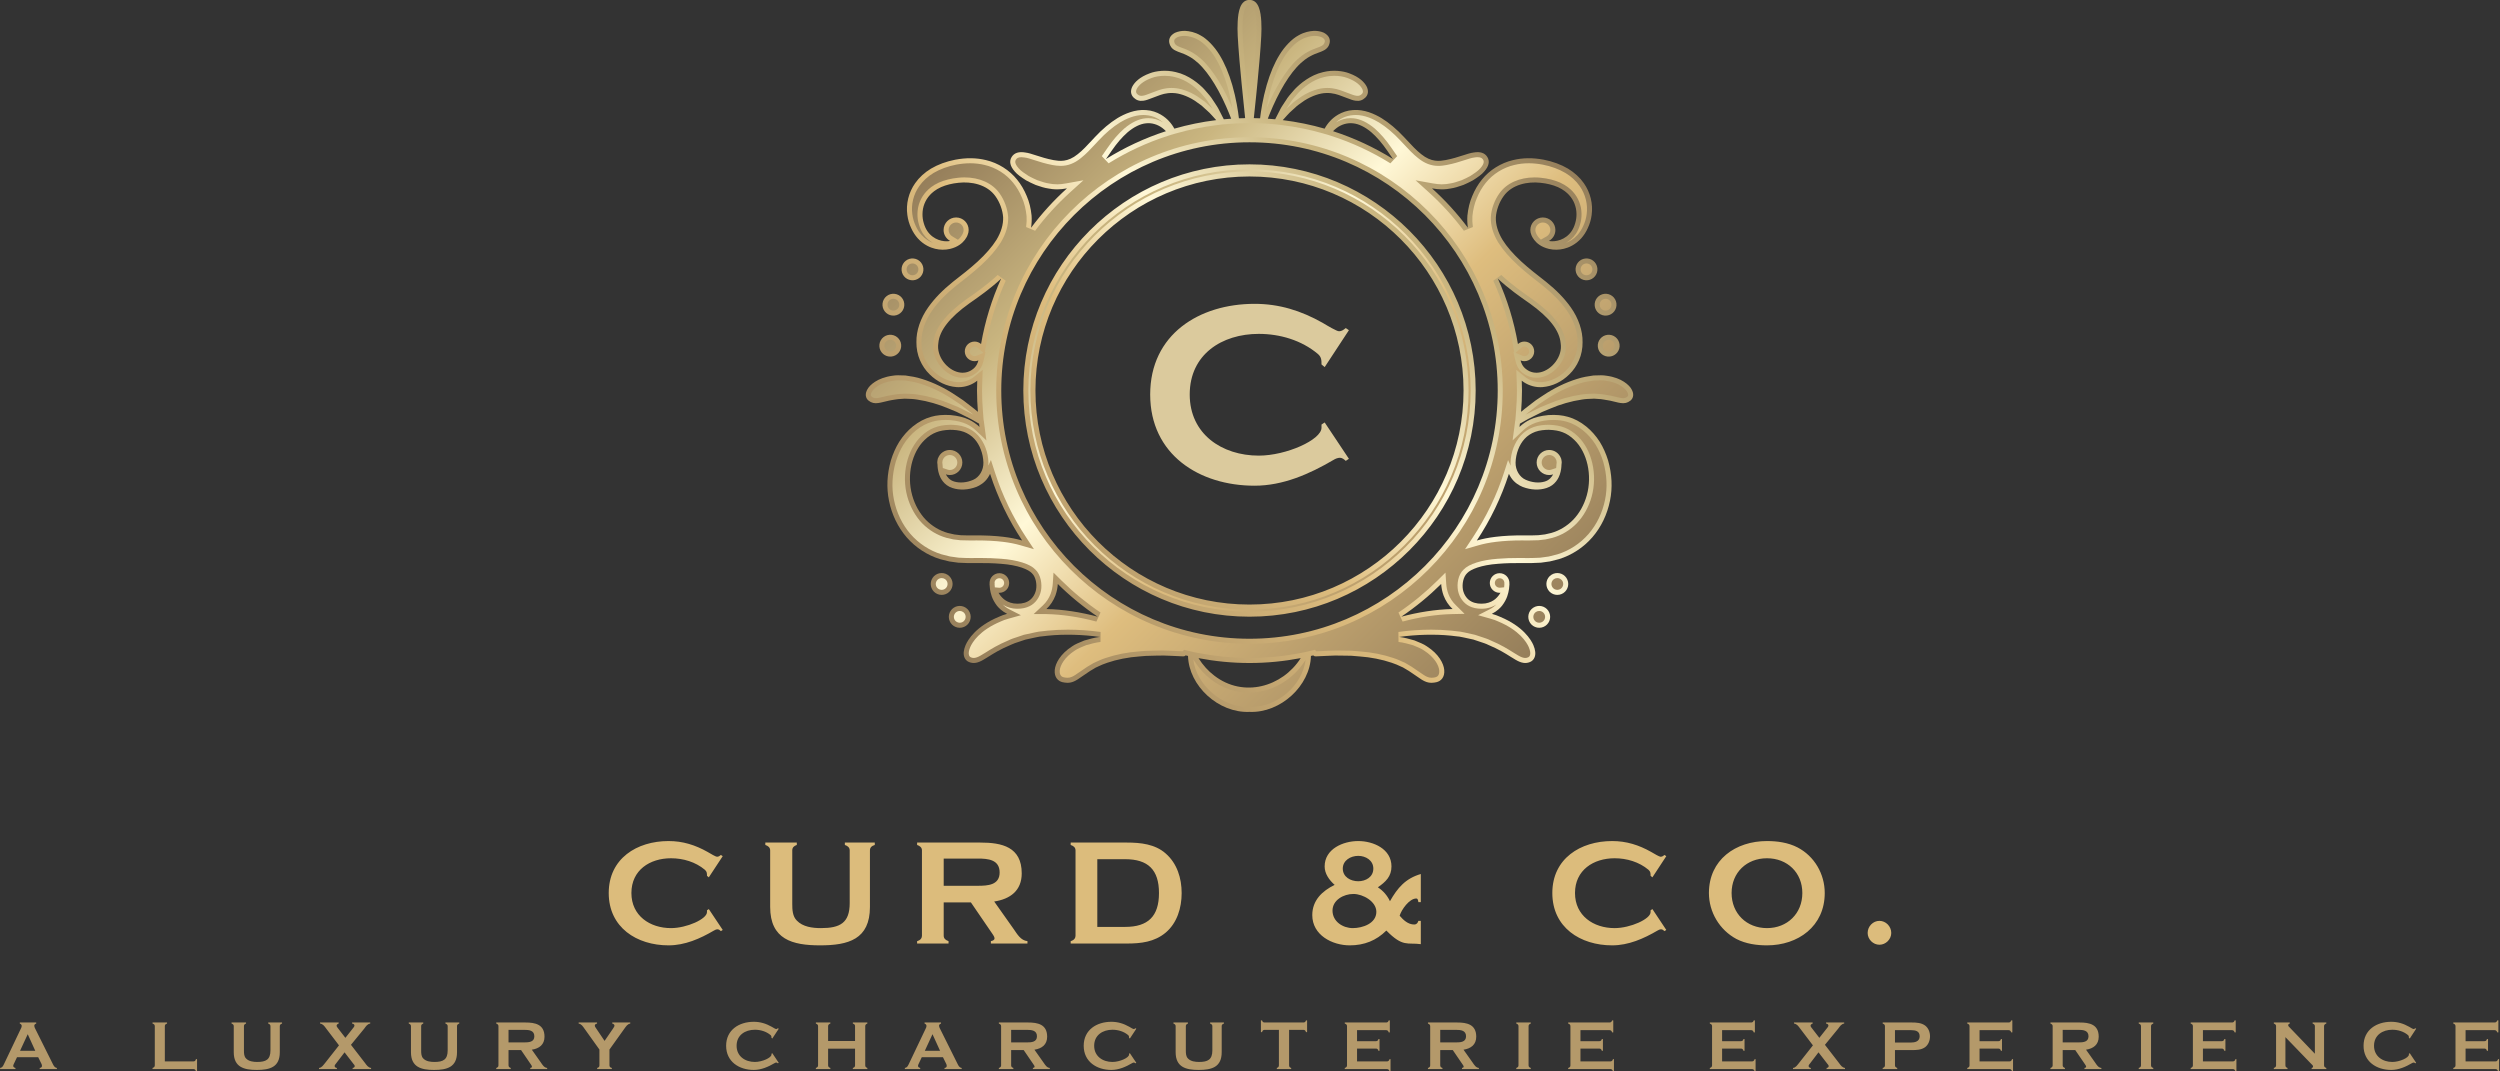 <?xml version="1.0" encoding="UTF-8" standalone="no"?>
<!DOCTYPE svg PUBLIC "-//W3C//DTD SVG 1.1//EN" "http://www.w3.org/Graphics/SVG/1.1/DTD/svg11.dtd">
<svg width="100%" height="100%" viewBox="0 0 1239 531" version="1.1" xmlns="http://www.w3.org/2000/svg" xmlns:xlink="http://www.w3.org/1999/xlink" xml:space="preserve" xmlns:serif="http://www.serif.com/" style="fill-rule:evenodd;clip-rule:evenodd;stroke-linejoin:round;stroke-miterlimit:2;">
    <rect x="0" y="0" width="1239" height="531" fill="#333333" stroke="none"/>
    <g transform="matrix(1,0,0,1,-20.655,-239.231)">
        <g transform="matrix(1.921,0,0,1.921,640.15,681.903)">
            <g transform="matrix(1,0,0,1,-167,12.985)">
                <g id="text-logo-path-0">
                    <path d="M30.97,-3.51L27.38,-8.89L26.91,-8.58L26.91,-8.11C26.91,-6.32 21.68,-3.98 17.63,-3.98C12.17,-3.98 7.41,-7.18 7.41,-13.03C7.41,-18.95 12.17,-22 17.63,-22C20.75,-22 23.95,-21.06 26.36,-19.03C26.91,-18.56 26.91,-18.1 26.91,-17.47L27.38,-17.08L30.97,-22.54L30.5,-22.85C30.19,-22.62 29.95,-22.39 29.48,-22.39C29.17,-22.39 27.85,-23.17 27.07,-23.63C23.87,-25.43 20.67,-26.44 17,-26.44C8.81,-26.44 1.56,-21.92 1.56,-13.03C1.56,-4.13 8.81,0.47 17,0.47C21.22,0.47 25.12,-1.25 28.7,-3.35C28.94,-3.51 29.33,-3.67 29.64,-3.67C29.95,-3.67 30.26,-3.43 30.5,-3.2L30.97,-3.51ZM70.2,-25.43L70.2,-26.05L62.48,-26.05L62.48,-25.43C63.18,-25.19 63.73,-24.8 63.73,-24.02L63.73,-10.45C63.73,-5.3 61.23,-3.98 56.32,-3.98C54.13,-3.98 51.64,-4.29 50.08,-5.93C48.98,-7.02 48.91,-8.74 48.91,-10.22L48.91,-24.02C48.91,-24.8 49.37,-25.19 50.08,-25.43L50.08,-26.05L41.96,-26.05L41.96,-25.43C42.67,-25.19 43.21,-24.8 43.21,-24.02L43.21,-9.44C43.21,-1.09 48.91,0.47 56.08,0.47C63.41,0.47 68.95,-1.09 68.95,-9.44L68.95,-24.02C68.95,-24.8 69.42,-25.19 70.2,-25.43ZM109.59,0L109.59,-0.62C107.87,-0.78 106.94,-2.42 106.08,-3.67L101.01,-10.84C105.14,-11.47 108.11,-13.65 108.11,-18.1C108.11,-24.96 102.96,-26.05 97.42,-26.05L81.12,-26.05L81.12,-25.43C81.82,-25.19 82.37,-24.8 82.37,-24.02L82.37,-2.03C82.37,-0.86 81.12,-0.62 81.12,-0.62L81.12,0L89.23,0L89.23,-0.62C88.53,-0.86 87.98,-1.25 87.98,-2.03L87.98,-10.61L95,-10.61L100.23,-2.96C100.46,-2.57 101.09,-1.87 101.09,-1.33C101.09,-0.86 100.54,-0.7 100.15,-0.62L100.15,0L109.59,0ZM102.41,-18.33C102.41,-15.05 99.29,-14.9 96.8,-14.9L87.98,-14.9L87.98,-21.92L96.8,-21.92C99.37,-21.92 102.41,-21.68 102.41,-18.33ZM149.37,-13.03C149.37,-16.85 148.2,-20.67 145.24,-23.24C142.51,-25.66 138.76,-26.05 135.25,-26.05L120.74,-26.05L120.74,-25.43C121.45,-25.19 121.99,-24.8 121.99,-24.02L121.99,-2.03C121.99,-0.86 120.74,-0.62 120.74,-0.62L120.74,0L135.25,0C138.84,0 142.35,-0.39 145.24,-2.81C148.2,-5.3 149.37,-9.2 149.37,-13.03ZM143.52,-13.03C143.52,-7.02 140.71,-4.29 134.78,-4.29L127.61,-4.29L127.61,-21.76L134.78,-21.76C140.71,-21.76 143.52,-19.03 143.52,-13.03ZM211.07,0.16L211.07,-5.85L210.44,-5.85C210.29,-5.3 209.98,-4.91 209.35,-4.91C207.79,-4.91 206.54,-6.08 205.61,-7.18C206.08,-8.74 208.1,-11.62 209.9,-11.62C210.37,-11.62 210.37,-11 210.44,-10.69L211.07,-10.69L211.07,-17.94C207.09,-16.77 205.06,-14.35 203.11,-10.92C202.41,-12.4 201.4,-13.57 199.99,-14.51C202.02,-15.91 203.5,-17.32 203.5,-19.89C203.5,-24.41 198.82,-26.44 194.92,-26.44C191.02,-26.44 186.26,-24.41 186.26,-19.89C186.26,-18.02 187.43,-16.38 188.84,-15.13C185.64,-13.57 183.07,-11.15 183.07,-7.33C183.07,-2.18 188.21,0.47 192.74,0.47C196.48,0.47 199.6,-0.78 202.18,-3.35C206.47,1.01 207.56,-0.31 211.07,0.16ZM198.82,-19.34C198.82,-17.16 196.87,-16.07 194.92,-16.07C192.97,-16.07 190.94,-17.16 190.94,-19.34C190.94,-21.45 192.97,-22.62 194.92,-22.62C196.87,-22.62 198.82,-21.45 198.82,-19.34ZM199.6,-8.19C199.6,-5.15 196.01,-3.98 193.52,-3.98C190.94,-3.98 188.29,-5.69 188.29,-8.5C188.29,-11.23 191.18,-12.79 193.67,-12.79C196.17,-12.79 199.6,-10.84 199.6,-8.19ZM274.4,-3.51L270.82,-8.89L270.35,-8.58L270.35,-8.11C270.35,-6.32 265.12,-3.98 261.07,-3.98C255.61,-3.98 250.85,-7.18 250.85,-13.03C250.85,-18.95 255.61,-22 261.07,-22C264.19,-22 267.38,-21.06 269.8,-19.03C270.35,-18.56 270.35,-18.1 270.35,-17.47L270.82,-17.08L274.4,-22.54L273.94,-22.85C273.62,-22.62 273.39,-22.39 272.92,-22.39C272.61,-22.39 271.28,-23.17 270.5,-23.63C267.31,-25.43 264.11,-26.44 260.44,-26.44C252.25,-26.44 245,-21.92 245,-13.03C245,-4.13 252.25,0.47 260.44,0.47C264.65,0.47 268.55,-1.25 272.14,-3.35C272.38,-3.51 272.77,-3.67 273.08,-3.67C273.39,-3.67 273.7,-3.43 273.94,-3.2L274.4,-3.51ZM315.28,-13.03C315.28,-17.94 312.62,-22.54 308.26,-24.8C305.84,-26.05 303.03,-26.44 300.38,-26.44C292.27,-26.44 285.4,-21.61 285.4,-13.03C285.4,-8.11 288.13,-3.51 292.5,-1.17C294.92,0.08 297.73,0.47 300.38,0.47C308.41,0.47 315.28,-4.45 315.28,-13.03ZM309.5,-13.03C309.5,-7.72 305.6,-3.98 300.38,-3.98C295.15,-3.98 291.25,-7.72 291.25,-13.03C291.25,-18.33 295.15,-22 300.38,-22C305.6,-22 309.5,-18.33 309.5,-13.03ZM332.44,-2.73C332.44,-4.45 331.03,-5.85 329.39,-5.85C327.76,-5.85 326.35,-4.45 326.35,-2.73C326.35,-1.09 327.76,0.31 329.39,0.31C331.03,0.31 332.44,-1.09 332.44,-2.73Z" style="fill:rgb(220,188,124);fill-rule:nonzero;"/>
                </g>
            </g>
        </g>
        <g transform="matrix(1.921,0,0,1.921,639.948,757.56)">
            <g transform="matrix(1,0,0,1,-323.075,5.99)">
                <g id="tagline-91b2118d-f854-42e6-869d-7ec8353dc4b5-logo-path-0">
                    <path d="M15.37,0L15.37,-0.29C14.76,-0.4 14.54,-0.86 14.29,-1.37L9.68,-10.62C9.61,-10.8 9.54,-11.02 9.54,-11.2C9.54,-11.48 9.79,-11.66 10.04,-11.74L10.04,-12.02L5.8,-12.02L5.8,-11.74C6.08,-11.63 6.3,-11.45 6.3,-11.12C6.3,-10.87 6.19,-10.66 6.08,-10.44L1.69,-1.22C1.44,-0.72 1.3,-0.4 0.72,-0.29L0.72,0L4.68,0L4.68,-0.29C4.43,-0.36 4.1,-0.5 4.1,-0.83C4.1,-1.01 4.21,-1.22 4.28,-1.37L5.08,-3.06L10.55,-3.06L11.38,-1.37C11.48,-1.19 11.52,-1.01 11.52,-0.79C11.52,-0.47 11.23,-0.32 10.94,-0.29L10.94,0L15.37,0ZM9.79,-4.72L5.87,-4.72L7.85,-9L9.79,-4.72ZM51.53,0.58L51.53,-2.56L51.25,-2.56C51.17,-2.23 50.99,-1.98 50.63,-1.98L43.22,-1.98L43.22,-11.09C43.22,-11.48 43.47,-11.63 43.79,-11.74L43.79,-12.02L40.05,-12.02L40.05,-11.74C40.37,-11.63 40.63,-11.48 40.63,-11.09L40.63,-0.94C40.63,-0.58 40.37,-0.4 40.05,-0.29L40.05,0L50.63,0C50.99,0 51.17,0.25 51.25,0.58L51.53,0.58ZM73.46,-11.74L73.46,-12.02L69.89,-12.02L69.89,-11.74C70.22,-11.63 70.47,-11.45 70.47,-11.09L70.47,-4.82C70.47,-2.45 69.32,-1.84 67.05,-1.84C66.04,-1.84 64.89,-1.98 64.17,-2.74C63.67,-3.24 63.63,-4.03 63.63,-4.72L63.63,-11.09C63.63,-11.45 63.85,-11.63 64.17,-11.74L64.17,-12.02L60.43,-12.02L60.43,-11.74C60.75,-11.63 61,-11.45 61,-11.09L61,-4.36C61,-0.5 63.63,0.22 66.94,0.22C70.33,0.22 72.88,-0.5 72.88,-4.36L72.88,-11.09C72.88,-11.45 73.1,-11.63 73.46,-11.74ZM96.43,0L96.43,-0.29C95.67,-0.4 95.31,-0.97 94.88,-1.55L91.24,-6.26L94.7,-10.48C95.09,-11.02 95.49,-11.66 96.21,-11.74L96.21,-12.02L91.53,-12.02L91.53,-11.74C91.82,-11.7 92.14,-11.56 92.14,-11.23C92.14,-10.94 91.85,-10.69 91.71,-10.48L89.8,-8.06L87.93,-10.48C87.79,-10.69 87.53,-10.94 87.53,-11.2C87.53,-11.48 87.82,-11.66 88.07,-11.74L88.07,-12.02L83.25,-12.02L83.29,-11.74C84.04,-11.63 84.4,-11.05 84.83,-10.48L88.15,-6.12L84.55,-1.55C84.11,-1.04 83.72,-0.36 83,-0.29L83,0L87.61,0L87.61,-0.29C87.32,-0.32 87.03,-0.47 87.03,-0.79C87.03,-1.04 87.25,-1.26 87.39,-1.44L89.59,-4.32L91.89,-1.33C92.03,-1.19 92.21,-0.97 92.21,-0.76C92.21,-0.47 91.93,-0.32 91.67,-0.29L91.67,0L96.43,0ZM119.18,-11.74L119.18,-12.02L115.61,-12.02L115.61,-11.74C115.94,-11.63 116.19,-11.45 116.19,-11.09L116.19,-4.82C116.19,-2.45 115.04,-1.84 112.77,-1.84C111.76,-1.84 110.61,-1.98 109.89,-2.74C109.39,-3.24 109.35,-4.03 109.35,-4.72L109.35,-11.09C109.35,-11.45 109.57,-11.63 109.89,-11.74L109.89,-12.02L106.15,-12.02L106.15,-11.74C106.47,-11.63 106.72,-11.45 106.72,-11.09L106.72,-4.36C106.72,-0.5 109.35,0.22 112.66,0.22C116.05,0.22 118.6,-0.5 118.6,-4.36L118.6,-11.09C118.6,-11.45 118.82,-11.63 119.18,-11.74ZM141.86,0L141.86,-0.29C141.07,-0.36 140.63,-1.12 140.24,-1.69L137.9,-5C139.81,-5.29 141.17,-6.3 141.17,-8.35C141.17,-11.52 138.8,-12.02 136.24,-12.02L128.72,-12.02L128.72,-11.74C129.04,-11.63 129.29,-11.45 129.29,-11.09L129.29,-0.94C129.29,-0.4 128.72,-0.29 128.72,-0.29L128.72,0L132.46,0L132.46,-0.29C132.14,-0.4 131.89,-0.58 131.89,-0.94L131.89,-4.9L135.13,-4.9L137.54,-1.37C137.65,-1.19 137.93,-0.86 137.93,-0.61C137.93,-0.4 137.68,-0.32 137.5,-0.29L137.5,0L141.86,0ZM138.55,-8.46C138.55,-6.95 137.11,-6.88 135.95,-6.88L131.89,-6.88L131.89,-10.12L135.95,-10.12C137.14,-10.12 138.55,-10.01 138.55,-8.46ZM163.3,-11.74L163.3,-12.02L158.65,-12.02L158.65,-11.74C158.94,-11.7 159.23,-11.48 159.23,-11.2C159.23,-11.05 159.01,-10.69 158.87,-10.48L156.67,-7.27L154.51,-10.48C154.33,-10.73 154.15,-10.98 154.15,-11.27C154.15,-11.52 154.48,-11.7 154.73,-11.74L154.73,-12.02L149.98,-12.02L149.98,-11.74C150.7,-11.63 151.06,-11.02 151.45,-10.48L155.34,-5.04L155.34,-0.94C155.34,-0.54 155.09,-0.4 154.76,-0.29L154.76,0L158.54,0L158.54,-0.29C158.18,-0.4 157.93,-0.54 157.93,-0.94L157.93,-5.04L161.82,-10.48C162.22,-11.02 162.58,-11.63 163.3,-11.74ZM201.6,-1.62L199.94,-4.1L199.73,-3.96L199.73,-3.74C199.73,-2.92 197.32,-1.84 195.44,-1.84C192.92,-1.84 190.73,-3.31 190.73,-6.01C190.73,-8.75 192.92,-10.15 195.44,-10.15C196.88,-10.15 198.36,-9.72 199.48,-8.78C199.73,-8.57 199.73,-8.35 199.73,-8.06L199.94,-7.88L201.6,-10.4L201.38,-10.55C201.24,-10.44 201.13,-10.33 200.92,-10.33C200.77,-10.33 200.16,-10.69 199.8,-10.91C198.32,-11.74 196.85,-12.2 195.16,-12.2C191.38,-12.2 188.03,-10.12 188.03,-6.01C188.03,-1.91 191.38,0.22 195.16,0.22C197.1,0.22 198.9,-0.58 200.56,-1.55C200.66,-1.62 200.84,-1.69 200.99,-1.69C201.13,-1.69 201.28,-1.58 201.38,-1.48L201.6,-1.62ZM224.46,0L224.46,-0.29C224.14,-0.4 223.92,-0.58 223.92,-0.94L223.92,-11.09C223.92,-11.45 224.14,-11.63 224.46,-11.74L224.46,-12.02L220.72,-12.02L220.72,-11.74C221.08,-11.63 221.29,-11.45 221.29,-11.09L221.29,-7.24L214.34,-7.24L214.34,-11.09C214.34,-11.45 214.6,-11.63 214.92,-11.74L214.92,-12.02L211.18,-12.02L211.18,-11.74C211.5,-11.63 211.75,-11.45 211.75,-11.09L211.75,-0.94C211.75,-0.58 211.5,-0.4 211.18,-0.29L211.18,0L214.92,0L214.92,-0.29C214.6,-0.4 214.34,-0.58 214.34,-0.94L214.34,-5.26L221.29,-5.26L221.29,-0.94C221.29,-0.58 221.08,-0.4 220.72,-0.29L220.72,0L224.46,0ZM248.8,0L248.8,-0.29C248.18,-0.4 247.97,-0.86 247.72,-1.37L243.11,-10.62C243.04,-10.8 242.96,-11.02 242.96,-11.2C242.96,-11.48 243.22,-11.66 243.47,-11.74L243.47,-12.02L239.22,-12.02L239.22,-11.74C239.51,-11.63 239.72,-11.45 239.72,-11.12C239.72,-10.87 239.62,-10.66 239.51,-10.44L235.12,-1.22C234.86,-0.72 234.72,-0.4 234.14,-0.29L234.14,0L238.1,0L238.1,-0.29C237.85,-0.36 237.53,-0.5 237.53,-0.83C237.53,-1.01 237.64,-1.22 237.71,-1.37L238.5,-3.06L243.97,-3.06L244.8,-1.37C244.91,-1.19 244.94,-1.01 244.94,-0.79C244.94,-0.47 244.66,-0.32 244.37,-0.29L244.37,0L248.8,0ZM243.22,-4.72L239.29,-4.72L241.27,-9L243.22,-4.72ZM271.53,0L271.53,-0.29C270.74,-0.36 270.31,-1.12 269.91,-1.69L267.57,-5C269.48,-5.29 270.85,-6.3 270.85,-8.35C270.85,-11.52 268.47,-12.02 265.91,-12.02L258.39,-12.02L258.39,-11.74C258.71,-11.63 258.97,-11.45 258.97,-11.09L258.97,-0.94C258.97,-0.4 258.39,-0.29 258.39,-0.29L258.39,0L262.13,0L262.13,-0.29C261.81,-0.4 261.56,-0.58 261.56,-0.94L261.56,-4.9L264.8,-4.9L267.21,-1.37C267.32,-1.19 267.61,-0.86 267.61,-0.61C267.61,-0.4 267.35,-0.32 267.17,-0.29L267.17,0L271.53,0ZM268.22,-8.46C268.22,-6.95 266.78,-6.88 265.63,-6.88L261.56,-6.88L261.56,-10.12L265.63,-10.12C266.81,-10.12 268.22,-10.01 268.22,-8.46ZM293.85,-1.62L292.19,-4.1L291.98,-3.96L291.98,-3.74C291.98,-2.92 289.57,-1.84 287.69,-1.84C285.17,-1.84 282.98,-3.31 282.98,-6.01C282.98,-8.75 285.17,-10.15 287.69,-10.15C289.13,-10.15 290.61,-9.72 291.73,-8.78C291.98,-8.57 291.98,-8.35 291.98,-8.06L292.19,-7.88L293.85,-10.4L293.63,-10.55C293.49,-10.44 293.38,-10.33 293.17,-10.33C293.02,-10.33 292.41,-10.69 292.05,-10.91C290.57,-11.74 289.1,-12.2 287.41,-12.2C283.63,-12.2 280.28,-10.12 280.28,-6.01C280.28,-1.91 283.63,0.22 287.41,0.22C289.35,0.22 291.15,-0.58 292.81,-1.55C292.91,-1.62 293.09,-1.69 293.24,-1.69C293.38,-1.69 293.53,-1.58 293.63,-1.48L293.85,-1.62ZM316.46,-11.74L316.46,-12.02L312.89,-12.02L312.89,-11.74C313.22,-11.63 313.47,-11.45 313.47,-11.09L313.47,-4.82C313.47,-2.45 312.32,-1.84 310.05,-1.84C309.04,-1.84 307.89,-1.98 307.17,-2.74C306.67,-3.24 306.63,-4.03 306.63,-4.72L306.63,-11.09C306.63,-11.45 306.85,-11.63 307.17,-11.74L307.17,-12.02L303.43,-12.02L303.43,-11.74C303.75,-11.63 304,-11.45 304,-11.09L304,-4.36C304,-0.5 306.63,0.22 309.94,0.22C313.33,0.22 315.88,-0.5 315.88,-4.36L315.88,-11.09C315.88,-11.45 316.1,-11.63 316.46,-11.74ZM337.91,-9.54L337.91,-12.56L337.63,-12.56C337.52,-12.24 337.37,-12.02 336.98,-12.02L326.93,-12.02C326.54,-12.02 326.39,-12.24 326.29,-12.56L326,-12.56L326,-9.54L326.29,-9.54C326.39,-9.86 326.54,-10.12 326.93,-10.12L330.64,-10.12L330.64,-0.94C330.64,-0.58 330.43,-0.4 330.1,-0.29L330.1,0L333.81,0L333.81,-0.29C333.49,-0.4 333.27,-0.54 333.27,-0.94L333.27,-10.12L336.98,-10.12C337.37,-10.12 337.52,-9.86 337.63,-9.54L337.91,-9.54ZM359.44,0.58L359.44,-2.56L359.19,-2.56C359.08,-2.23 358.9,-1.98 358.54,-1.98L350.8,-1.98L350.8,-5.29L355.7,-5.29C356.06,-5.29 356.24,-5.04 356.31,-4.72L356.6,-4.72L356.6,-7.74L356.31,-7.74C356.24,-7.42 356.06,-7.2 355.7,-7.2L350.8,-7.2L350.8,-10.04L358.33,-10.04C358.69,-10.04 358.87,-9.79 358.97,-9.47L359.26,-9.47L359.26,-12.56L358.97,-12.56C358.87,-12.24 358.69,-12.02 358.33,-12.02L347.63,-12.02L347.63,-11.74C347.96,-11.63 348.21,-11.48 348.21,-11.09L348.21,-0.94C348.21,-0.4 347.63,-0.29 347.63,-0.29L347.63,0L358.54,0C358.9,0 359.08,0.25 359.19,0.58L359.44,0.58ZM382.23,0L382.23,-0.29C381.44,-0.36 381.01,-1.12 380.61,-1.69L378.27,-5C380.18,-5.29 381.55,-6.3 381.55,-8.35C381.55,-11.52 379.17,-12.02 376.61,-12.02L369.09,-12.02L369.09,-11.74C369.41,-11.63 369.67,-11.45 369.67,-11.09L369.67,-0.94C369.67,-0.4 369.09,-0.29 369.09,-0.29L369.09,0L372.83,0L372.83,-0.29C372.51,-0.4 372.26,-0.58 372.26,-0.94L372.26,-4.9L375.5,-4.9L377.91,-1.37C378.02,-1.19 378.31,-0.86 378.31,-0.61C378.31,-0.4 378.05,-0.32 377.87,-0.29L377.87,0L382.23,0ZM378.92,-8.46C378.92,-6.95 377.48,-6.88 376.33,-6.88L372.26,-6.88L372.26,-10.12L376.33,-10.12C377.51,-10.12 378.92,-10.01 378.92,-8.46ZM395.62,0L395.62,-0.29C395.3,-0.4 395.05,-0.58 395.05,-0.94L395.05,-11.09C395.05,-11.45 395.3,-11.63 395.62,-11.74L395.62,-12.02L391.88,-12.02L391.88,-11.74C392.2,-11.63 392.45,-11.45 392.45,-11.09L392.45,-0.94C392.45,-0.58 392.2,-0.4 391.88,-0.29L391.88,0L395.62,0ZM417.08,0.58L417.08,-2.56L416.83,-2.56C416.72,-2.23 416.54,-1.98 416.18,-1.98L408.44,-1.98L408.44,-5.29L413.33,-5.29C413.69,-5.29 413.87,-5.04 413.95,-4.72L414.23,-4.72L414.23,-7.74L413.95,-7.74C413.87,-7.42 413.69,-7.2 413.33,-7.2L408.44,-7.2L408.44,-10.04L415.96,-10.04C416.32,-10.04 416.5,-9.79 416.61,-9.47L416.9,-9.47L416.9,-12.56L416.61,-12.56C416.5,-12.24 416.32,-12.02 415.96,-12.02L405.27,-12.02L405.27,-11.74C405.59,-11.63 405.85,-11.48 405.85,-11.09L405.85,-0.94C405.85,-0.4 405.27,-0.29 405.27,-0.29L405.27,0L416.18,0C416.54,0 416.72,0.25 416.83,0.58L417.08,0.58ZM453.62,0.58L453.62,-2.56L453.37,-2.56C453.26,-2.23 453.08,-1.98 452.72,-1.98L444.98,-1.98L444.98,-5.29L449.87,-5.29C450.23,-5.29 450.41,-5.04 450.49,-4.72L450.77,-4.72L450.77,-7.74L450.49,-7.74C450.41,-7.42 450.23,-7.2 449.87,-7.2L444.98,-7.2L444.98,-10.04L452.5,-10.04C452.86,-10.04 453.04,-9.79 453.15,-9.47L453.44,-9.47L453.44,-12.56L453.15,-12.56C453.04,-12.24 452.86,-12.02 452.5,-12.02L441.81,-12.02L441.81,-11.74C442.13,-11.63 442.39,-11.48 442.39,-11.09L442.39,-0.94C442.39,-0.4 441.81,-0.29 441.81,-0.29L441.81,0L452.72,0C453.08,0 453.26,0.25 453.37,0.58L453.62,0.58ZM476.69,0L476.69,-0.29C475.94,-0.4 475.58,-0.97 475.15,-1.55L471.51,-6.26L474.97,-10.48C475.36,-11.02 475.76,-11.66 476.48,-11.74L476.48,-12.02L471.8,-12.02L471.8,-11.74C472.09,-11.7 472.41,-11.56 472.41,-11.23C472.41,-10.94 472.12,-10.69 471.98,-10.48L470.07,-8.06L468.2,-10.48C468.05,-10.69 467.8,-10.94 467.8,-11.2C467.8,-11.48 468.09,-11.66 468.34,-11.74L468.34,-12.02L463.52,-12.02L463.55,-11.74C464.31,-11.63 464.67,-11.05 465.1,-10.48L468.41,-6.12L464.81,-1.55C464.38,-1.04 463.99,-0.36 463.27,-0.29L463.27,0L467.87,0L467.87,-0.29C467.59,-0.32 467.3,-0.47 467.3,-0.79C467.3,-1.04 467.51,-1.26 467.66,-1.44L469.85,-4.32L472.16,-1.33C472.3,-1.19 472.48,-0.97 472.48,-0.76C472.48,-0.47 472.19,-0.32 471.94,-0.29L471.94,0L476.69,0ZM498.62,-8.46C498.62,-9.5 498.22,-10.58 497.36,-11.23C496.39,-11.95 495.09,-12.02 493.9,-12.02L486.41,-12.02L486.41,-11.74C486.74,-11.63 486.99,-11.45 486.99,-11.09L486.99,-0.94C486.99,-0.4 486.41,-0.29 486.41,-0.29L486.41,0L490.16,0L490.16,-0.29C489.83,-0.4 489.58,-0.58 489.58,-0.94L489.58,-4.9L493.9,-4.9C495.09,-4.9 496.35,-4.93 497.36,-5.65C498.22,-6.3 498.62,-7.42 498.62,-8.46ZM495.95,-8.46C495.95,-7.09 494.69,-6.84 493.61,-6.84L489.58,-6.84L489.58,-10.04L493.79,-10.04C494.91,-10.04 495.95,-9.79 495.95,-8.46ZM520.04,0.58L520.04,-2.56L519.79,-2.56C519.68,-2.23 519.5,-1.98 519.14,-1.98L511.4,-1.98L511.4,-5.29L516.29,-5.29C516.65,-5.29 516.83,-5.04 516.91,-4.72L517.19,-4.72L517.19,-7.74L516.91,-7.74C516.83,-7.42 516.65,-7.2 516.29,-7.2L511.4,-7.2L511.4,-10.04L518.92,-10.04C519.28,-10.04 519.46,-9.79 519.57,-9.47L519.86,-9.47L519.86,-12.56L519.57,-12.56C519.46,-12.24 519.28,-12.02 518.92,-12.02L508.23,-12.02L508.23,-11.74C508.55,-11.63 508.81,-11.48 508.81,-11.09L508.81,-0.94C508.81,-0.4 508.23,-0.29 508.23,-0.29L508.23,0L519.14,0C519.5,0 519.68,0.25 519.79,0.58L520.04,0.58ZM542.83,0L542.83,-0.29C542.03,-0.36 541.6,-1.12 541.21,-1.69L538.87,-5C540.77,-5.29 542.14,-6.3 542.14,-8.35C542.14,-11.52 539.77,-12.02 537.21,-12.02L529.69,-12.02L529.69,-11.74C530.01,-11.63 530.26,-11.45 530.26,-11.09L530.26,-0.94C530.26,-0.4 529.69,-0.29 529.69,-0.29L529.69,0L533.43,0L533.43,-0.29C533.11,-0.4 532.85,-0.58 532.85,-0.94L532.85,-4.9L536.09,-4.9L538.51,-1.37C538.61,-1.19 538.9,-0.86 538.9,-0.61C538.9,-0.4 538.65,-0.32 538.47,-0.29L538.47,0L542.83,0ZM539.51,-8.46C539.51,-6.95 538.07,-6.88 536.92,-6.88L532.85,-6.88L532.85,-10.12L536.92,-10.12C538.11,-10.12 539.51,-10.01 539.51,-8.46ZM556.22,0L556.22,-0.29C555.89,-0.4 555.64,-0.58 555.64,-0.94L555.64,-11.09C555.64,-11.45 555.89,-11.63 556.22,-11.74L556.22,-12.02L552.47,-12.02L552.47,-11.74C552.8,-11.63 553.05,-11.45 553.05,-11.09L553.05,-0.94C553.05,-0.58 552.8,-0.4 552.47,-0.29L552.47,0L556.22,0ZM577.67,0.58L577.67,-2.56L577.42,-2.56C577.31,-2.23 577.13,-1.98 576.77,-1.98L569.03,-1.98L569.03,-5.29L573.93,-5.29C574.29,-5.29 574.47,-5.04 574.54,-4.72L574.83,-4.72L574.83,-7.74L574.54,-7.74C574.47,-7.42 574.29,-7.2 573.93,-7.2L569.03,-7.2L569.03,-10.04L576.56,-10.04C576.92,-10.04 577.1,-9.79 577.21,-9.47L577.49,-9.47L577.49,-12.56L577.21,-12.56C577.1,-12.24 576.92,-12.02 576.56,-12.02L565.87,-12.02L565.87,-11.74C566.19,-11.63 566.44,-11.48 566.44,-11.09L566.44,-0.94C566.44,-0.4 565.87,-0.29 565.87,-0.29L565.87,0L576.77,0C577.13,0 577.31,0.25 577.42,0.58L577.67,0.58ZM600.86,0L600.86,-0.29C600.53,-0.4 600.28,-0.58 600.28,-0.94L600.28,-11.09C600.28,-11.45 600.53,-11.63 600.86,-11.74L600.86,-12.02L597.33,-12.02L597.33,-11.74C597.65,-11.63 597.91,-11.45 597.91,-11.09L597.91,-3.96L591.28,-10.87C591.14,-10.98 591.03,-11.12 591.03,-11.34C591.03,-11.56 591.21,-11.66 591.43,-11.74L591.43,-12.02L587.32,-12.02L587.32,-11.74C587.65,-11.63 587.9,-11.45 587.9,-11.09L587.9,-0.94C587.9,-0.58 587.65,-0.4 587.32,-0.29L587.32,0L590.85,0L590.85,-0.29C590.53,-0.4 590.31,-0.58 590.31,-0.94L590.31,-8.24L597.01,-1.3C597.19,-1.12 597.44,-0.94 597.44,-0.65C597.44,-0.43 597.26,-0.32 597.08,-0.29L597.08,0L600.86,0ZM624.04,-1.62L622.39,-4.1L622.17,-3.96L622.17,-3.74C622.17,-2.92 619.76,-1.84 617.89,-1.84C615.37,-1.84 613.17,-3.31 613.17,-6.01C613.17,-8.75 615.37,-10.15 617.89,-10.15C619.33,-10.15 620.8,-9.72 621.92,-8.78C622.17,-8.57 622.17,-8.35 622.17,-8.06L622.39,-7.88L624.04,-10.4L623.83,-10.55C623.68,-10.44 623.57,-10.33 623.36,-10.33C623.21,-10.33 622.6,-10.69 622.24,-10.91C620.77,-11.74 619.29,-12.2 617.6,-12.2C613.82,-12.2 610.47,-10.12 610.47,-6.01C610.47,-1.91 613.82,0.22 617.6,0.22C619.54,0.22 621.34,-0.58 623,-1.55C623.11,-1.62 623.29,-1.69 623.43,-1.69C623.57,-1.69 623.72,-1.58 623.83,-1.48L624.04,-1.62ZM645.43,0.58L645.43,-2.56L645.17,-2.56C645.07,-2.23 644.89,-1.98 644.53,-1.98L636.79,-1.98L636.79,-5.29L641.68,-5.29C642.04,-5.29 642.22,-5.04 642.29,-4.72L642.58,-4.72L642.58,-7.74L642.29,-7.74C642.22,-7.42 642.04,-7.2 641.68,-7.2L636.79,-7.2L636.79,-10.04L644.31,-10.04C644.67,-10.04 644.85,-9.79 644.96,-9.47L645.25,-9.47L645.25,-12.56L644.96,-12.56C644.85,-12.24 644.67,-12.02 644.31,-12.02L633.62,-12.02L633.62,-11.74C633.94,-11.63 634.19,-11.48 634.19,-11.09L634.19,-0.94C634.19,-0.4 633.62,-0.29 633.62,-0.29L633.62,0L644.53,0C644.89,0 645.07,0.25 645.17,0.58L645.43,0.58Z" style="fill:rgb(180,153,106);fill-rule:nonzero;"/>
                </g>
            </g>
        </g>
        <g>
            <g id="logo-logo" transform="matrix(1.921,0,0,1.921,640,415.721)">
                <g>
                    <g transform="matrix(1.733,0,0,1.733,-260,-260)">
                        <path d="M150,121.48C131.434,121.48 116.329,136.584 116.329,155.15C116.329,173.716 131.434,188.821 150,188.821C168.566,188.821 183.671,173.716 183.671,155.15C183.671,136.584 168.566,121.48 150,121.48ZM150,187.015C132.43,187.015 118.136,172.72 118.136,155.15C118.136,137.58 132.43,123.286 150,123.286C167.57,123.286 181.865,137.58 181.865,155.15C181.865,172.72 167.57,187.015 150,187.015ZM206.755,154.77C206.755,154.769 206.754,154.767 206.753,154.767C206.506,154.419 205.514,153.26 203.132,152.948C202.643,152.856 202.042,152.88 201.346,152.908L201.165,152.918C200.464,153.02 199.592,153.147 198.736,153.435C197.057,153.953 195.274,154.821 193.72,155.875L193.37,156.105C193.112,156.274 192.857,156.441 192.614,156.612C192.607,156.616 192.544,156.665 192.539,156.669L191.618,157.38C191.145,157.738 190.759,158.046 190.43,158.327C190.511,157.278 190.566,156.22 190.566,155.15C190.566,154.658 190.546,154.171 190.529,153.683C191.276,154.286 192.277,154.654 193.291,154.654C193.398,154.654 193.505,154.65 193.611,154.642C195.072,154.535 196.496,153.859 197.619,152.741C198.22,152.159 198.718,151.43 199.057,150.637C199.407,149.848 199.605,148.84 199.585,147.958C199.622,146.276 198.981,144.381 197.827,142.762C196.895,141.449 195.693,140.209 194.152,138.971L192.239,137.464C191.644,136.988 191.052,136.481 190.48,135.962C189.237,134.814 188.316,133.75 187.669,132.717C186.974,131.566 186.639,130.44 186.676,129.383C186.735,128.332 187.17,127.129 187.814,126.239C189.076,124.442 191.468,124.019 193.3,124.224C194.256,124.315 195.192,124.548 195.933,124.879C196.743,125.248 197.266,125.709 197.563,126.034C198.275,126.798 198.671,127.803 198.68,128.869C198.689,129.339 198.623,129.804 198.481,130.262C198.364,130.678 198.191,131.062 197.969,131.4C197.029,132.79 195.522,133.005 194.776,132.918C194.701,132.91 194.647,132.889 194.578,132.878C195.149,132.559 195.539,131.956 195.539,131.255C195.539,130.224 194.704,129.389 193.673,129.389C192.642,129.389 191.807,130.224 191.807,131.255C191.807,131.524 191.866,131.779 191.969,132.01C191.98,132.07 192.003,132.127 192.037,132.177C192.078,132.259 192.171,132.441 192.385,132.731C192.733,133.188 193.396,133.791 194.585,134.071C195.309,134.236 196.054,134.23 196.8,134.049C197.486,133.884 198.49,133.481 199.378,132.502C199.779,132.052 200.111,131.537 200.361,130.979C200.656,130.36 200.849,129.699 200.936,129.018C201.167,127.381 200.742,125.654 199.77,124.281C199.184,123.441 198.369,122.693 197.41,122.115C196.365,121.5 195.154,121.054 193.803,120.788C192.16,120.478 190.664,120.498 189.231,120.849C187.43,121.271 185.742,122.328 184.604,123.746C184.025,124.452 183.538,125.281 183.157,126.209C182.789,127.057 182.548,128.034 182.439,129.123C182.397,129.71 182.428,130.312 182.512,130.918C180.925,128.794 179.134,126.832 177.171,125.057C177.698,125.153 178.191,125.205 178.604,125.205C179.18,125.205 179.629,125.139 179.908,125.081C180.552,124.987 181.081,124.805 181.546,124.645L181.873,124.533C182.355,124.324 182.814,124.102 183.266,123.857C184.009,123.386 184.576,122.984 184.927,122.563C185.643,121.763 185.805,121.032 185.41,120.39C185.03,119.771 184.334,119.545 183.368,119.72C182.926,119.772 182.419,119.936 181.779,120.144C181.075,120.373 180.199,120.657 179.191,120.846C178.304,120.998 177.087,121.205 175.56,119.96C174.867,119.423 174.143,118.642 173.376,117.816L173.018,117.431C171.899,116.234 170.803,115.31 169.659,114.601C168.632,113.981 167.069,113.263 165.419,113.399C163.62,113.512 162.465,114.541 162.053,114.977C161.652,115.396 161.379,115.805 161.185,116.166C159.167,115.586 157.086,115.159 154.954,114.898L155.579,114.204C155.798,113.934 156.115,113.65 156.452,113.349L156.748,113.083C157.06,112.766 157.458,112.49 157.878,112.198L158.197,111.974C159.302,111.282 160.474,110.877 161.424,110.861C162.406,110.825 163.17,111.107 163.626,111.279C163.629,111.279 163.63,111.28 163.633,111.281C163.942,111.391 164.215,111.497 164.459,111.591C165.02,111.808 165.426,111.965 165.794,112.008C166.362,112.094 166.818,111.949 167.226,111.565C167.686,111.134 167.762,110.521 167.432,109.875C167.122,109.301 166.417,108.495 164.825,107.918C163.958,107.59 162.49,107.372 160.976,107.746C159.021,108.183 157.511,109.502 156.769,110.266L156.564,110.498C156.128,110.991 155.715,111.456 155.419,111.957L155.236,112.23C154.943,112.667 154.667,113.08 154.49,113.469L153.823,114.771C153.459,114.736 153.092,114.711 152.725,114.687C153.1,113.703 153.757,112.112 154.626,110.522C155.379,109.14 156.222,107.907 157,107.051C157.001,107.05 157.001,107.049 157.002,107.049C157.9,106.048 158.71,105.565 159.026,105.399C159.549,105.109 159.948,104.966 160.301,104.84C160.548,104.751 160.76,104.674 160.913,104.592C161.606,104.299 161.847,103.8 161.927,103.434C162.025,102.991 161.962,102.367 161.073,101.884C160.606,101.68 160.108,101.59 159.551,101.611C158.991,101.641 158.139,101.783 157.288,102.284C156.343,102.782 155.238,103.917 154.475,105.171C153.721,106.384 153.077,107.899 152.561,109.677C151.977,111.705 151.699,113.575 151.576,114.625C151.266,114.613 150.954,114.606 150.643,114.601L150.99,111.3C151.052,110.691 151.117,110.056 151.178,109.413C151.282,108.341 151.384,107.248 151.473,106.213L151.525,105.598C151.576,104.991 151.622,104.411 151.66,103.874C151.742,102.722 151.784,101.854 151.784,101.295C151.784,100.897 151.775,100.537 151.756,100.212C151.679,98.834 151.413,97 150,97C148.587,97 148.321,98.834 148.244,100.212C148.226,100.537 148.216,100.897 148.216,101.295C148.216,101.851 148.258,102.719 148.341,103.873C148.379,104.41 148.424,104.99 148.475,105.598L148.527,106.212C148.616,107.248 148.718,108.341 148.822,109.413L149.343,114.517C149.346,114.547 149.349,114.573 149.352,114.601C149.042,114.606 148.733,114.613 148.425,114.625C148.302,113.575 148.023,111.705 147.438,109.676C146.931,107.927 146.27,106.37 145.526,105.173C144.762,103.917 143.658,102.783 142.731,102.294C141.861,101.783 141.01,101.641 140.442,101.611C139.9,101.591 139.388,101.683 138.892,101.901C138.038,102.367 137.975,102.991 138.073,103.433C138.153,103.8 138.394,104.299 139.053,104.575C139.24,104.674 139.452,104.751 139.7,104.84C140.052,104.967 140.451,105.109 140.983,105.404C141.29,105.565 142.101,106.048 143,107.051C143.777,107.906 144.62,109.138 145.375,110.522C146.243,112.112 146.9,113.703 147.275,114.687C146.908,114.711 146.541,114.736 146.176,114.771L145.519,113.488C145.332,113.077 145.054,112.662 144.76,112.223L144.587,111.965C144.28,111.449 143.87,110.987 143.436,110.498L143.215,110.249C142.489,109.502 140.979,108.183 139.033,107.748C137.51,107.372 136.042,107.59 135.181,107.916C133.584,108.495 132.879,109.3 132.565,109.883C132.238,110.521 132.314,111.134 132.773,111.564C133.182,111.95 133.635,112.09 134.195,112.01C134.575,111.965 134.981,111.808 135.543,111.59C135.786,111.496 136.059,111.391 136.374,111.279C136.829,111.107 137.582,110.82 138.588,110.862C139.527,110.877 140.699,111.282 141.782,111.96L142.119,112.196C142.541,112.489 142.94,112.765 143.271,113.1L143.553,113.353C143.887,113.653 144.203,113.935 144.436,114.223L145.045,114.898C142.913,115.159 140.833,115.586 138.815,116.166C138.622,115.805 138.349,115.397 137.95,114.979C137.535,114.541 136.377,113.51 134.584,113.399C132.94,113.271 131.368,113.981 130.336,114.604C129.196,115.31 128.099,116.235 126.981,117.431L126.628,117.812C125.859,118.64 125.134,119.422 124.432,119.966C122.913,121.205 121.696,120.996 120.816,120.848C119.801,120.657 118.925,120.373 118.222,120.144C117.581,119.936 117.075,119.772 116.658,119.724C115.664,119.545 114.969,119.771 114.59,120.39C114.195,121.032 114.357,121.763 115.062,122.552C115.422,122.983 115.991,123.385 116.734,123.857C116.743,123.863 116.752,123.869 116.762,123.874C117.188,124.104 117.647,124.326 118.164,124.547L118.456,124.646C118.921,124.806 119.448,124.987 120.066,125.076C120.36,125.137 120.818,125.204 121.401,125.204C121.815,125.204 122.305,125.152 122.829,125.057C120.865,126.833 119.074,128.795 117.486,130.92C117.571,130.31 117.602,129.704 117.56,129.111C117.453,128.033 117.211,127.055 116.845,126.213C116.463,125.283 115.975,124.453 115.399,123.75C114.259,122.328 112.572,121.271 110.774,120.85C109.338,120.499 107.839,120.479 106.193,120.789C104.847,121.054 103.635,121.5 102.587,122.118C101.631,122.693 100.816,123.441 100.232,124.279C99.259,125.654 98.833,127.381 99.063,129.012C99.151,129.697 99.343,130.357 99.636,130.974C99.89,131.539 100.222,132.053 100.624,132.504C101.51,133.482 102.514,133.884 103.2,134.049C103.944,134.23 104.69,134.237 105.418,134.07C106.604,133.791 107.267,133.188 107.62,132.726C107.818,132.456 107.912,132.279 107.964,132.177C107.997,132.127 108.02,132.07 108.031,132.01C108.134,131.778 108.193,131.524 108.193,131.255C108.193,130.224 107.358,129.389 106.327,129.389C105.296,129.389 104.461,130.224 104.461,131.255C104.461,131.955 104.851,132.558 105.421,132.877C105.35,132.889 105.294,132.911 105.217,132.919C104.472,133.011 102.971,132.79 102.034,131.405C101.809,131.061 101.635,130.677 101.515,130.251C101.377,129.803 101.311,129.338 101.32,128.864C101.329,127.804 101.725,126.799 102.439,126.032C102.735,125.709 103.257,125.247 104.065,124.881C104.808,124.548 105.744,124.315 106.707,124.223C108.529,124.017 110.924,124.442 112.19,126.245C112.829,127.129 113.264,128.331 113.324,129.372C113.36,130.44 113.026,131.565 112.335,132.711C111.684,133.75 110.763,134.814 109.522,135.96C108.951,136.48 108.358,136.986 107.764,137.462L105.845,138.973C104.307,140.209 103.106,141.448 102.173,142.761C101.019,144.382 100.378,146.277 100.415,147.938C100.395,148.84 100.592,149.849 100.94,150.631C101.282,151.429 101.78,152.159 102.377,152.736C103.504,153.859 104.929,154.535 106.388,154.642C106.495,154.65 106.602,154.654 106.71,154.654C107.73,154.654 108.734,154.283 109.472,153.685C109.455,154.172 109.435,154.659 109.435,155.15C109.435,156.221 109.489,157.278 109.571,158.328C109.24,158.045 108.856,157.738 108.386,157.383L107.387,156.612C107.141,156.439 106.884,156.271 106.624,156.101L106.283,155.878C104.727,154.821 102.944,153.953 101.276,153.439C100.409,153.148 99.573,153.026 98.788,152.914L98.654,152.908C97.958,152.88 97.357,152.856 96.895,152.945C94.487,153.26 93.494,154.419 93.245,154.77C92.627,155.654 92.887,156.34 93.293,156.657C93.723,156.998 94.183,157.105 94.771,157.008C94.992,156.979 95.243,156.917 95.55,156.841C96.004,156.728 96.569,156.587 97.393,156.475C97.582,156.434 97.825,156.422 98.108,156.404C98.281,156.394 98.468,156.382 98.667,156.365L99.015,156.377C99.479,156.392 100.005,156.408 100.57,156.507C102.059,156.722 103.759,157.21 105.239,157.849L106.381,158.322L107.466,158.861C108.256,159.241 108.832,159.545 109.288,159.825L109.746,160.087C109.766,160.249 109.786,160.409 109.808,160.57C109.349,160.133 108.817,159.76 108.227,159.481C107.484,159.127 106.644,158.919 105.484,158.804C104.36,158.736 103.409,158.824 102.59,159.067C101.653,159.325 100.743,159.807 99.884,160.498C99.111,161.123 98.43,161.891 97.855,162.787C97.341,163.62 96.925,164.548 96.615,165.558C96.032,167.609 95.938,169.63 96.334,171.561C96.747,173.613 97.655,175.493 98.959,176.999C100.278,178.522 102.045,179.677 103.951,180.257L104.23,180.33C104.583,180.422 104.934,180.514 105.322,180.6L106.661,180.785C107.506,180.834 108.413,180.853 109.083,180.835C110.61,180.816 111.88,180.854 112.972,180.944C115.596,181.13 117.093,181.802 117.6,182.341C118.205,182.903 118.372,184.008 118.226,184.804C118.065,185.598 117.586,186.261 116.933,186.581C116.407,186.852 115.646,186.952 114.901,186.847C114.196,186.74 113.703,186.435 113.421,186.205C113.051,185.889 112.81,185.565 112.637,185.253C112.68,185.257 112.721,185.266 112.765,185.266C113.571,185.266 114.225,184.612 114.225,183.805C114.225,182.999 113.571,182.345 112.765,182.345C111.958,182.345 111.305,182.999 111.305,183.805C111.305,183.832 111.311,183.858 111.313,183.884C111.308,183.917 111.298,183.948 111.301,183.982L111.312,184.113C111.315,184.23 111.327,184.412 111.366,184.694L111.383,184.792C111.471,185.305 111.618,186.163 112.406,187.191C112.625,187.465 113.115,187.987 113.918,188.397C113.451,188.527 113.038,188.667 112.696,188.834C109.258,190.264 108.085,192.255 107.738,193.049C107.427,193.784 107.368,194.402 107.565,194.885C107.693,195.2 107.921,195.434 108.22,195.559C108.868,195.838 109.511,195.745 110.358,195.25C110.59,195.123 110.847,194.962 111.145,194.772C111.877,194.309 112.88,193.675 114.467,193.01C114.79,192.844 115.254,192.694 115.792,192.519C116.071,192.428 116.37,192.332 116.629,192.237L118.242,191.886C118.557,191.8 118.914,191.765 119.293,191.729C119.533,191.705 119.776,191.681 120,191.647C122.38,191.403 125.154,191.473 127.726,191.835C126.922,191.935 126.181,192.139 125.392,192.371C124.659,192.667 124.026,192.924 123.595,193.235C121.818,194.377 121.094,195.795 121.008,196.743C120.909,197.875 121.539,198.428 122.158,198.569C122.374,198.618 122.624,198.663 122.899,198.663C123.201,198.663 123.532,198.61 123.88,198.45C124.239,198.297 124.578,198.059 125.047,197.731C125.323,197.538 125.647,197.311 126.078,197.029C126.209,196.928 126.391,196.826 126.6,196.706C126.769,196.608 126.955,196.501 127.093,196.408L127.466,196.236C127.864,196.05 128.315,195.839 128.84,195.675C130.254,195.19 131.984,194.85 133.592,194.74L134.562,194.66L136.056,194.618C136.945,194.593 137.604,194.599 138.142,194.637L140.162,194.728C140.291,194.729 140.412,194.671 140.501,194.582C140.616,194.609 140.732,194.635 140.847,194.662C140.962,199.102 145.37,203.19 150,202.993C154.631,203.182 159.029,199.101 159.149,194.663C159.263,194.636 159.378,194.611 159.492,194.583C159.575,194.672 159.692,194.729 159.838,194.728L161.87,194.637C162.397,194.599 163.054,194.593 163.95,194.618L165.136,194.635L166.415,194.741C168.016,194.85 169.746,195.19 171.173,195.68C171.683,195.839 172.135,196.049 172.534,196.236L172.851,196.378C173.046,196.502 173.232,196.608 173.401,196.706C173.61,196.826 173.791,196.929 173.953,197.052C174.353,197.311 174.677,197.537 174.952,197.73C175.422,198.058 175.762,198.297 176.111,198.446C176.465,198.609 176.801,198.663 177.105,198.663C177.378,198.663 177.627,198.618 177.839,198.569C178.462,198.428 179.092,197.875 178.992,196.742C178.907,195.796 178.183,194.378 176.426,193.249C175.973,192.923 175.338,192.666 174.559,192.353C173.812,192.136 173.072,191.933 172.274,191.835C174.844,191.473 177.618,191.404 179.979,191.644C180.223,191.681 180.468,191.705 180.707,191.729C181.086,191.765 181.443,191.8 181.781,191.891L183.318,192.222C183.63,192.332 183.929,192.428 184.208,192.519C184.746,192.694 185.211,192.844 185.564,193.024C187.12,193.675 188.123,194.309 188.855,194.772C189.154,194.962 189.41,195.123 189.63,195.243C190.489,195.745 191.131,195.839 191.775,195.561C192.079,195.434 192.308,195.2 192.435,194.885C192.632,194.403 192.574,193.784 192.26,193.045C191.914,192.254 190.74,190.263 187.328,188.846C186.974,188.673 186.557,188.531 186.08,188.397C186.885,187.987 187.377,187.463 187.6,187.183C188.383,186.162 188.529,185.305 188.618,184.792L188.637,184.676C188.673,184.413 188.685,184.232 188.688,184.133L188.7,183.98C188.702,183.946 188.692,183.915 188.688,183.883C188.689,183.857 188.695,183.832 188.695,183.805C188.695,182.999 188.042,182.345 187.235,182.345C186.429,182.345 185.775,182.999 185.775,183.805C185.775,184.612 186.429,185.266 187.235,185.266C187.278,185.266 187.319,185.257 187.362,185.253C187.195,185.551 186.956,185.882 186.586,186.198C186.296,186.435 185.803,186.74 185.106,186.846C184.352,186.951 183.591,186.852 183.058,186.576C182.414,186.261 181.934,185.598 181.775,184.811C181.627,184.009 181.794,182.903 182.423,182.319C182.907,181.802 184.405,181.13 187.034,180.943C188.12,180.854 189.392,180.817 190.91,180.835C191.584,180.854 192.493,180.833 193.376,180.781L194.717,180.593C195.064,180.514 195.413,180.423 195.763,180.331L196.067,180.252C197.956,179.677 199.722,178.522 201.041,176.999C202.345,175.493 203.252,173.613 203.666,171.563C204.063,169.63 203.969,167.609 203.382,165.549C203.075,164.549 202.659,163.62 202.146,162.787C202.144,162.785 202.143,162.783 202.141,162.781C201.571,161.892 200.891,161.125 200.115,160.497C199.257,159.807 198.347,159.325 197.419,159.07C196.59,158.824 195.64,158.734 194.497,158.806C193.356,158.919 192.516,159.127 191.774,159.48C191.183,159.759 190.652,160.133 190.193,160.569C190.215,160.409 190.235,160.248 190.255,160.087L190.722,159.818C191.167,159.546 191.743,159.242 192.54,158.859L193.591,158.335L194.767,157.846C196.241,157.21 197.941,156.722 199.443,156.504C199.995,156.408 200.521,156.392 200.986,156.377L201.304,156.362C201.512,156.381 201.708,156.393 201.889,156.404C202.18,156.422 202.432,156.438 202.643,156.482C203.432,156.588 203.997,156.728 204.451,156.841C204.758,156.918 205.009,156.979 205.216,157.006C205.815,157.106 206.277,156.997 206.704,156.66C207.114,156.341 207.373,155.654 206.755,154.77ZM191.704,142.179C194.647,144.283 196.158,146.219 196.325,148.127C196.645,150.117 194.967,152.077 193.305,152.436C192.559,152.605 191.803,152.45 191.217,151.996C190.657,151.604 190.443,151.034 190.356,150.668C190.531,150.742 190.722,150.783 190.923,150.783C191.73,150.783 192.384,150.129 192.384,149.322C192.384,148.516 191.73,147.862 190.923,147.862C190.554,147.862 190.22,148.004 189.963,148.23C189.374,144.823 188.36,141.561 186.976,138.499C188.542,139.966 190.229,141.151 191.704,142.179ZM162.997,116.05C163.702,115.526 164.576,115.279 165.404,115.372C166.252,115.448 167.202,115.912 168.145,116.709C168.949,117.411 169.747,118.334 170.516,119.456L170.818,119.896C170.999,120.16 171.183,120.426 171.37,120.692C168.598,118.966 165.603,117.566 162.439,116.544C162.595,116.381 162.773,116.214 162.997,116.05ZM129.18,119.899L129.485,119.455C130.254,118.334 131.051,117.41 131.85,116.714C132.798,115.912 133.747,115.448 134.606,115.371C135.422,115.276 136.297,115.526 137.006,116.053C137.228,116.215 137.406,116.382 137.561,116.544C134.397,117.566 131.403,118.966 128.629,120.692C128.816,120.427 129,120.162 129.18,119.899ZM108.765,152.009C108.198,152.45 107.445,152.605 106.691,152.435C105.034,152.077 103.355,150.117 103.679,148.095C103.842,146.219 105.352,144.284 108.29,142.182C109.769,141.152 111.458,139.966 113.025,138.498C111.64,141.56 110.626,144.823 110.038,148.231C109.781,148.004 109.447,147.862 109.077,147.862C108.27,147.862 107.616,148.516 107.616,149.322C107.616,150.129 108.27,150.783 109.077,150.783C109.277,150.783 109.469,150.742 109.643,150.669C109.555,151.04 109.339,151.607 108.765,152.009ZM113.385,176.932C112.11,176.777 110.693,176.708 109.039,176.718C108.265,176.736 107.666,176.714 107.014,176.693L106.063,176.58L105.101,176.361C103.876,176.02 102.741,175.343 101.821,174.402C100.894,173.444 100.171,172.147 99.785,170.746C98.952,167.746 99.715,164.357 101.644,162.502C102.185,161.977 102.762,161.596 103.365,161.37C103.923,161.147 104.561,161.032 105.411,160.999C106.013,161.007 106.79,161.048 107.463,161.3C108.076,161.525 108.624,161.888 109.049,162.351C109.848,163.225 110.349,164.542 110.388,165.873C110.416,166.989 109.795,168.045 108.875,168.442C107.949,168.855 106.904,168.956 106.068,168.709C105.359,168.518 104.98,167.986 104.798,167.63C104.984,167.692 105.179,167.734 105.386,167.734C106.416,167.734 107.252,166.898 107.252,165.867C107.252,164.837 106.416,164.001 105.386,164.001C104.601,164.001 103.933,164.486 103.657,165.171C103.621,165.226 103.594,165.287 103.584,165.356C103.584,165.361 103.579,165.404 103.575,165.433C103.542,165.573 103.519,165.717 103.519,165.867C103.519,165.981 103.533,166.092 103.553,166.2C103.563,166.553 103.604,167.065 103.806,167.666C103.962,168.131 104.468,169.254 105.779,169.664C106.848,170.018 108.104,169.962 109.333,169.502C109.841,169.292 110.551,168.885 111.048,168.139C111.176,167.955 111.283,167.755 111.38,167.548C112.521,171.096 114.139,174.431 116.157,177.48C115.33,177.24 114.418,177.056 113.385,176.932ZM119.82,187.683C119.801,187.684 119.782,187.684 119.763,187.684C120.35,187.135 120.817,186.441 121.108,185.664C121.313,185.1 121.426,184.525 121.464,183.95C123.284,185.753 125.272,187.387 127.405,188.823C124.88,188.146 122.25,187.736 119.82,187.683ZM144.764,197.599C143.863,196.917 143.068,196.044 142.406,194.993C144.868,195.461 147.404,195.716 150,195.716C152.608,195.716 155.157,195.459 157.629,194.986C154.874,199.294 149.085,200.932 144.764,197.599ZM180.161,187.683C177.746,187.736 175.117,188.146 172.595,188.824C174.728,187.388 176.716,185.753 178.536,183.949C178.575,184.527 178.687,185.103 178.893,185.669C179.183,186.443 179.65,187.136 180.237,187.685C180.212,187.684 180.186,187.684 180.161,187.683ZM150,192.104C129.624,192.104 113.047,175.527 113.047,155.15C113.047,134.774 129.624,118.197 150,118.197C170.376,118.197 186.953,134.774 186.953,155.15C186.953,175.527 170.376,192.104 150,192.104ZM190.951,162.351C191.375,161.888 191.924,161.525 192.54,161.299C193.21,161.048 193.988,161.007 194.567,160.999C195.439,161.032 196.077,161.147 196.643,161.372C197.239,161.597 197.815,161.977 198.358,162.504C200.285,164.357 201.048,167.746 200.215,170.747C199.829,172.148 199.105,173.446 198.18,174.4C197.258,175.343 196.124,176.02 194.919,176.356L193.984,176.572L192.995,176.69C192.334,176.714 191.734,176.736 190.955,176.718C189.312,176.702 187.891,176.778 186.615,176.932C185.582,177.056 184.67,177.24 183.843,177.48C185.861,174.432 187.479,171.097 188.62,167.55C188.716,167.755 188.822,167.952 188.947,168.133C189.449,168.885 190.159,169.293 190.68,169.507C191.894,169.964 193.152,170.016 194.214,169.667C195.533,169.254 196.038,168.13 196.194,167.666C196.394,167.073 196.435,166.564 196.446,166.207C196.467,166.096 196.481,165.984 196.481,165.867C196.481,165.718 196.458,165.574 196.425,165.434C196.419,165.381 196.414,165.344 196.414,165.344C196.403,165.281 196.378,165.224 196.344,165.175C196.069,164.488 195.4,164.001 194.614,164.001C193.584,164.001 192.748,164.837 192.748,165.867C192.748,166.898 193.584,167.734 194.614,167.734C194.821,167.734 195.016,167.692 195.202,167.63C195.02,167.986 194.639,168.518 193.922,168.712C193.098,168.956 192.053,168.855 191.12,168.44C190.205,168.045 189.585,166.989 189.612,165.875C189.651,164.542 190.151,163.225 190.951,162.351ZM201.786,136.925C201.891,137.817 201.253,138.626 200.36,138.731C199.468,138.836 198.659,138.198 198.554,137.306C198.448,136.414 199.087,135.605 199.979,135.499C200.871,135.394 201.68,136.032 201.786,136.925ZM204.627,142.183C204.733,143.076 204.095,143.884 203.202,143.99C202.31,144.095 201.501,143.457 201.396,142.565C201.29,141.672 201.928,140.863 202.821,140.758C203.713,140.653 204.522,141.291 204.627,142.183ZM205.092,148.286C205.197,149.178 204.559,149.987 203.666,150.093C202.774,150.198 201.965,149.56 201.86,148.667C201.754,147.775 202.392,146.966 203.285,146.861C204.177,146.755 204.986,147.394 205.092,148.286ZM196.726,185.305C195.978,185.802 194.968,185.598 194.471,184.85C193.973,184.101 194.177,183.091 194.926,182.594C195.674,182.097 196.684,182.301 197.181,183.049C197.678,183.798 197.475,184.807 196.726,185.305ZM194.033,190.201C193.284,190.698 192.274,190.494 191.777,189.746C191.28,188.997 191.484,187.987 192.232,187.49C192.981,186.993 193.991,187.196 194.488,187.945C194.985,188.694 194.781,189.703 194.033,190.201ZM100.021,135.499C100.913,135.605 101.552,136.414 101.446,137.306C101.341,138.198 100.532,138.836 99.64,138.731C98.747,138.626 98.109,137.817 98.214,136.925C98.32,136.032 99.129,135.394 100.021,135.499ZM97.179,140.758C98.072,140.863 98.71,141.672 98.604,142.565C98.499,143.457 97.69,144.095 96.798,143.99C95.905,143.884 95.267,143.076 95.373,142.183C95.478,141.291 96.287,140.653 97.179,140.758ZM96.715,146.861C97.608,146.966 98.246,147.775 98.14,148.667C98.035,149.56 97.226,150.198 96.334,150.093C95.441,149.987 94.803,149.178 94.908,148.286C95.014,147.394 95.823,146.755 96.715,146.861ZM102.819,183.049C103.316,182.301 104.326,182.097 105.074,182.594C105.823,183.091 106.027,184.101 105.529,184.85C105.032,185.598 104.022,185.802 103.274,185.305C102.525,184.807 102.322,183.798 102.819,183.049ZM105.512,187.945C106.009,187.196 107.019,186.993 107.768,187.49C108.516,187.987 108.72,188.997 108.223,189.746C107.726,190.494 106.716,190.698 105.967,190.201C105.219,189.703 105.015,188.694 105.512,187.945Z" style="fill:url(#_Linear1);fill-rule:nonzero;"/>
                    </g>
                    <g transform="matrix(1.733,0,0,1.733,-260,-260)">
                        <path d="M149.677,202.25C145.809,202.25 142.055,198.881 141.634,195.174L141.771,195.392C142.474,196.508 143.328,197.451 144.311,198.196C145.944,199.456 147.872,200.124 149.882,200.124C153.183,200.124 156.393,198.311 158.261,195.391L158.354,195.245C157.899,198.982 154.227,202.249 150.31,202.249C150.217,202.249 150.123,202.248 150.03,202.244C149.871,202.248 149.774,202.25 149.677,202.25ZM177.104,197.913C176.864,197.913 176.642,197.864 176.424,197.764C176.131,197.639 175.821,197.423 175.395,197.125C175.102,196.919 174.771,196.688 174.361,196.423C174.231,196.321 174.039,196.207 173.817,196.079C173.606,195.958 173.435,195.86 173.255,195.746L173.208,195.716L172.838,195.551C172.48,195.383 171.971,195.143 171.396,194.964C169.935,194.462 168.131,194.105 166.466,193.992L165.197,193.888L163.96,193.868C163.605,193.858 163.28,193.854 162.986,193.854C162.53,193.854 162.148,193.865 161.816,193.89L159.948,193.973L159.742,193.752L158.414,194.062L158.414,194.072L157.488,194.25C155.002,194.725 152.482,194.966 150,194.966C147.53,194.966 145.022,194.727 142.546,194.256L141.583,194.072L141.583,194.065L140.264,193.755L140.048,193.974L138.176,193.889C137.859,193.865 137.478,193.854 137.026,193.854C136.729,193.854 136.401,193.858 136.036,193.868L134.541,193.91L133.531,193.992C131.871,194.105 130.069,194.461 128.597,194.967C128.039,195.14 127.544,195.371 127.147,195.558L126.726,195.752L126.676,195.785C126.55,195.869 126.381,195.967 126.227,196.055C125.949,196.215 125.761,196.327 125.619,196.436C125.228,196.689 124.897,196.921 124.616,197.117C124.181,197.422 123.871,197.639 123.585,197.761C123.355,197.865 123.136,197.913 122.899,197.913C122.683,197.913 122.479,197.873 122.324,197.838C122.083,197.783 121.688,197.576 121.755,196.809C121.821,196.075 122.45,194.862 124,193.866C124.396,193.582 125.016,193.332 125.672,193.066C126.333,192.876 127.051,192.675 127.819,192.579L127.831,191.093C126.257,190.87 124.572,190.753 122.959,190.753C121.899,190.753 120.878,190.803 119.924,190.9C119.676,190.937 119.446,190.96 119.22,190.982C118.831,191.02 118.427,191.058 118.044,191.162L116.419,191.515L116.37,191.532C116.151,191.613 115.902,191.694 115.664,191.771L115.56,191.806C114.994,191.989 114.504,192.148 114.126,192.342C112.536,193.006 111.503,193.658 110.75,194.136C110.461,194.318 110.218,194.472 109.999,194.592C109.563,194.846 109.225,194.964 108.947,194.964C108.803,194.964 108.667,194.935 108.517,194.87C108.394,194.818 108.312,194.732 108.259,194.603C108.143,194.315 108.201,193.879 108.429,193.342C108.735,192.641 109.798,190.852 112.984,189.526C113.295,189.377 113.654,189.249 114.121,189.118L115.97,188.601L114.258,187.729C113.804,187.497 113.473,187.227 113.248,187.006C113.617,187.247 114.126,187.487 114.786,187.589C115.025,187.622 115.256,187.639 115.482,187.639C116.15,187.638 116.787,187.5 117.276,187.248C118.121,186.834 118.755,185.973 118.961,184.952C119.142,183.971 118.952,182.573 118.11,181.792C117.348,180.978 115.433,180.367 113.025,180.196C112.081,180.118 111.029,180.08 109.818,180.08C109.818,180.08 108.729,180.092 108.545,180.092C107.98,180.092 107.324,180.072 106.704,180.036L105.424,179.857C105.117,179.786 104.782,179.699 104.447,179.611L104.139,179.531C102.403,179.002 100.754,177.925 99.525,176.508C98.306,175.1 97.457,173.338 97.069,171.413C96.697,169.599 96.787,167.698 97.336,165.763C97.622,164.833 98.013,163.959 98.494,163.182C99.016,162.366 99.645,161.656 100.355,161.081C101.133,160.455 101.952,160.021 102.789,159.79C103.379,159.615 104.023,159.531 104.773,159.531C104.988,159.531 105.21,159.539 105.439,159.553C106.475,159.656 107.244,159.843 107.904,160.157C108.41,160.396 108.876,160.718 109.29,161.113L110.833,162.583L110.491,159.997L110.445,159.624L110.424,159.611L110.319,158.269C110.229,157.112 110.185,156.092 110.185,155.15C110.185,154.722 110.2,154.295 110.216,153.869L110.281,152.063L109,153.103C108.372,153.611 107.538,153.903 106.709,153.903C106.621,153.903 106.532,153.9 106.443,153.894C105.162,153.8 103.906,153.2 102.906,152.205C102.371,151.687 101.932,151.043 101.63,150.336C101.324,149.649 101.147,148.74 101.165,147.955C101.131,146.412 101.721,144.689 102.784,143.196C103.676,141.94 104.831,140.75 106.315,139.558L108.228,138.051C108.842,137.56 109.445,137.044 110.027,136.514C111.322,135.319 112.283,134.207 112.971,133.108C113.746,131.824 114.114,130.562 114.073,129.347C114.005,128.149 113.516,126.798 112.797,125.805C111.738,124.296 109.827,123.425 107.561,123.425C107.238,123.425 106.923,123.444 106.623,123.478C105.597,123.576 104.575,123.831 103.758,124.196C102.831,124.617 102.229,125.151 101.886,125.525C101.05,126.424 100.581,127.609 100.57,128.858C100.56,129.403 100.637,129.949 100.799,130.473C100.932,130.95 101.139,131.408 101.407,131.817C101.847,132.467 102.374,132.893 102.889,133.17C102.367,132.975 101.746,132.625 101.18,132C100.833,131.611 100.542,131.161 100.32,130.667C100.055,130.107 99.884,129.524 99.807,128.917C99.602,127.462 99.98,125.933 100.845,124.712C101.372,123.956 102.107,123.282 102.974,122.76C103.942,122.19 105.076,121.773 106.338,121.524C107.055,121.39 107.758,121.32 108.421,121.32C109.174,121.32 109.885,121.405 110.596,121.578C112.242,121.964 113.776,122.926 114.814,124.219C115.349,124.872 115.797,125.637 116.151,126.499C116.493,127.286 116.714,128.185 116.813,129.185C116.848,129.675 116.825,130.23 116.744,130.816L118.087,131.369C119.637,129.295 121.401,127.359 123.333,125.614L125.282,123.853L122.696,124.319C122.207,124.408 121.759,124.455 121.401,124.455C120.875,124.455 120.468,124.393 120.218,124.342C119.628,124.255 119.16,124.095 118.707,123.939L118.405,123.837C117.981,123.653 117.542,123.442 117.117,123.213C116.544,122.848 115.953,122.448 115.638,122.071C114.927,121.274 115.146,120.917 115.229,120.782C115.334,120.61 115.521,120.415 116.042,120.415C116.192,120.415 116.353,120.431 116.525,120.462C116.915,120.508 117.39,120.663 117.99,120.858C118.721,121.095 119.62,121.386 120.678,121.585C121.024,121.643 121.427,121.711 121.884,121.711C122.957,121.711 123.946,121.331 124.906,120.547C125.642,119.977 126.388,119.173 127.178,118.322L127.531,117.942C128.601,116.796 129.648,115.912 130.731,115.242C131.564,114.739 132.849,114.134 134.191,114.134C134.302,114.134 134.414,114.138 134.525,114.147C135.771,114.224 136.655,114.814 137.134,115.235C136.47,114.825 135.706,114.602 134.95,114.602C134.806,114.602 134.662,114.609 134.52,114.626C133.53,114.715 132.432,115.239 131.366,116.141C130.509,116.888 129.671,117.857 128.867,119.031C128.867,119.031 128.202,119.998 128.017,120.26L129.026,121.329C131.772,119.619 134.722,118.249 137.792,117.258L138.437,117.049L138.439,117.055L139.022,116.887C141.012,116.314 143.069,115.896 145.137,115.643L145.887,115.551L146.246,115.517C146.604,115.484 146.965,115.459 147.326,115.435L147.912,115.395L148.453,115.375C148.756,115.363 149.06,115.356 149.364,115.352L149.996,115.341L150.631,115.352C150.937,115.356 151.243,115.363 151.547,115.375L152.084,115.395L152.674,115.435C153.034,115.459 153.396,115.484 153.753,115.517L154.106,115.55L154.863,115.643C156.926,115.895 158.983,116.313 160.979,116.886L161.561,117.054L161.563,117.049L162.209,117.258C165.278,118.249 168.228,119.619 170.974,121.329L171.983,120.26C171.798,119.997 171.133,119.031 171.133,119.031C170.333,117.862 169.493,116.89 168.639,116.144C167.566,115.238 166.474,114.715 165.472,114.625C165.346,114.611 165.202,114.603 165.058,114.603C164.299,114.603 163.534,114.824 162.869,115.232C163.349,114.812 164.229,114.225 165.466,114.148C165.598,114.137 165.714,114.133 165.83,114.133C167.153,114.133 168.432,114.737 169.271,115.244C170.347,115.909 171.396,116.793 172.47,117.943L172.827,118.327C173.621,119.183 174.362,119.98 175.101,120.552C176.051,121.328 177.043,121.711 178.118,121.711C178.581,121.711 178.989,121.641 179.317,121.585C180.382,121.386 181.282,121.094 182.006,120.859C182.611,120.662 183.086,120.508 183.455,120.465C183.665,120.428 183.818,120.413 183.962,120.413C184.478,120.413 184.665,120.61 184.771,120.782C184.854,120.917 185.073,121.274 184.368,122.064C184.044,122.451 183.454,122.849 182.863,123.224C182.486,123.427 182.051,123.639 181.575,123.845L181.302,123.937C180.839,124.095 180.37,124.256 179.8,124.338C179.517,124.396 179.124,124.455 178.604,124.455C178.247,124.455 177.798,124.408 177.304,124.319L174.722,123.855L176.668,125.614C178.599,127.359 180.363,129.294 181.912,131.366L183.256,130.813C183.174,130.235 183.151,129.684 183.187,129.176C183.286,128.19 183.508,127.285 183.845,126.507C184.203,125.636 184.652,124.871 185.184,124.221C186.224,122.925 187.76,121.964 189.401,121.58C190.117,121.404 190.827,121.32 191.578,121.32C192.24,121.32 192.942,121.389 193.665,121.525C194.923,121.773 196.057,122.189 197.028,122.762C197.891,123.281 198.628,123.956 199.154,124.71C200.021,125.934 200.397,127.464 200.193,128.914C200.115,129.528 199.944,130.111 199.685,130.656C199.458,131.162 199.169,131.609 198.818,132.002C198.245,132.634 197.616,132.984 197.091,133.178C197.612,132.901 198.147,132.475 198.59,131.82C198.86,131.411 199.064,130.958 199.203,130.465C199.363,129.95 199.44,129.401 199.43,128.854C199.419,127.61 198.951,126.424 198.112,125.523C197.772,125.152 197.168,124.617 196.244,124.197C195.423,123.831 194.404,123.576 193.371,123.477C193.082,123.445 192.768,123.426 192.444,123.426C190.175,123.426 188.263,124.294 187.2,125.809C186.474,126.812 185.995,128.136 185.927,129.34C185.885,130.566 186.255,131.827 187.027,133.105C187.72,134.21 188.681,135.321 189.972,136.513C190.561,137.049 191.164,137.564 191.77,138.049L193.687,139.56C195.167,140.749 196.323,141.94 197.216,143.196C198.278,144.687 198.869,146.417 198.835,147.942C198.853,148.747 198.675,149.65 198.371,150.333C198.067,151.045 197.629,151.687 197.098,152.202C196.093,153.202 194.838,153.8 193.557,153.894C193.468,153.9 193.379,153.903 193.291,153.903C192.468,153.903 191.632,153.61 190.999,153.1L189.72,152.067L189.783,153.844C189.8,154.277 189.815,154.712 189.815,155.15C189.815,156.1 189.771,157.119 189.682,158.269L189.577,159.611L189.556,159.624L189.45,160.47L189.167,162.581L190.71,161.113C191.128,160.716 191.594,160.394 192.095,160.158C192.757,159.843 193.52,159.656 194.571,159.552C194.782,159.539 195.012,159.532 195.233,159.532C195.979,159.532 196.624,159.616 197.205,159.788C198.051,160.021 198.866,160.455 199.646,161.081C200.351,161.653 200.975,162.354 201.498,163.167L201.537,163.237L201.551,163.252C202.011,164.011 202.386,164.857 202.665,165.769C203.213,167.692 203.304,169.597 202.932,171.413C202.542,173.34 201.692,175.101 200.474,176.508C199.246,177.925 197.604,179 195.849,179.534L195.574,179.605C195.229,179.695 194.888,179.784 194.548,179.863L193.272,180.038C192.68,180.071 192.012,180.092 191.44,180.092C191.26,180.092 190.193,180.081 190.193,180.081C188.974,180.081 187.92,180.118 186.972,180.196C184.566,180.367 182.658,180.97 181.875,181.807C181.05,182.57 180.852,183.942 181.038,184.947C181.246,185.977 181.876,186.832 182.728,187.25C183.213,187.501 183.837,187.638 184.518,187.638C184.745,187.638 184.978,187.622 185.209,187.59C185.874,187.487 186.387,187.244 186.754,187.004C186.53,187.224 186.196,187.496 185.74,187.728L184.03,188.598L185.876,189.118C186.363,189.256 186.72,189.383 186.999,189.52C190.203,190.853 191.264,192.639 191.572,193.346C191.799,193.877 191.858,194.314 191.741,194.603C191.688,194.732 191.604,194.819 191.486,194.868C191.331,194.936 191.197,194.965 191.055,194.965C190.776,194.965 190.434,194.844 190.008,194.596C189.781,194.472 189.539,194.318 189.256,194.139C188.501,193.661 187.468,193.007 185.854,192.332C185.497,192.148 185.007,191.989 184.439,191.806L184.338,191.772C184.094,191.693 183.836,191.609 183.568,191.515L181.939,191.157C181.571,191.058 181.168,191.02 180.778,190.981C180.553,190.96 180.32,190.937 180.088,190.902C179.109,190.802 178.096,190.753 177.042,190.753C175.428,190.753 173.742,190.87 172.17,191.093L172.183,192.579C172.937,192.673 173.667,192.875 174.349,193.073C174.99,193.335 175.604,193.58 175.987,193.857C177.557,194.867 178.18,196.075 178.245,196.81C178.312,197.575 177.916,197.783 177.674,197.838C177.521,197.873 177.318,197.913 177.104,197.913ZM150,117.447C129.21,117.447 112.297,134.361 112.297,155.15C112.297,175.94 129.21,192.854 150,192.854C170.79,192.854 187.703,175.94 187.703,155.15C187.703,134.361 170.79,117.447 150,117.447ZM178.008,183.416C176.215,185.193 174.252,186.804 172.176,188.201L172.789,189.548C175.318,188.869 177.873,188.483 180.177,188.434L182.018,188.394L180.75,187.137C180.241,186.661 179.842,186.063 179.596,185.406C179.426,184.938 179.32,184.429 179.284,183.898L179.174,182.262L178.008,183.416ZM119.804,188.434C122.121,188.483 124.682,188.869 127.21,189.548L127.824,188.201C125.745,186.801 123.783,185.191 121.992,183.417L120.826,182.261L120.716,183.899C120.681,184.428 120.576,184.936 120.404,185.407C120.159,186.061 119.759,186.66 119.25,187.138L117.866,188.435L119.804,188.434ZM187.906,167.32C186.799,170.761 185.222,174.04 183.218,177.066L182.089,178.771L184.052,178.201C184.865,177.965 185.732,177.793 186.704,177.677C187.883,177.534 189.137,177.466 190.537,177.466C190.537,177.466 191.336,177.475 191.521,177.475C192.054,177.475 192.521,177.457 193.022,177.438L194.073,177.316L195.088,177.086C196.458,176.706 197.702,175.962 198.716,174.925C199.731,173.877 200.52,172.465 200.937,170.946C201.842,167.693 200.995,163.998 198.877,161.963C198.266,161.369 197.603,160.934 196.909,160.671C196.273,160.417 195.557,160.286 194.596,160.25C193.904,160.258 193.055,160.306 192.276,160.597C191.552,160.863 190.901,161.295 190.398,161.845C189.48,162.848 188.907,164.346 188.862,165.853C188.858,166.017 188.866,166.18 188.884,166.341L188.491,165.501L187.906,167.32ZM109.365,177.467C110.844,177.467 112.13,177.535 113.294,177.676C114.267,177.793 115.134,177.964 115.948,178.201L117.911,178.771L116.783,177.066C114.779,174.039 113.201,170.759 112.093,167.318L111.505,165.49L111.118,166.326C111.135,166.17 111.142,166.013 111.138,165.854C111.094,164.346 110.52,162.849 109.602,161.845C109.098,161.295 108.448,160.863 107.723,160.596C106.945,160.305 106.083,160.258 105.42,160.249C104.435,160.286 103.727,160.417 103.086,160.674C102.405,160.93 101.739,161.365 101.122,161.963C99.006,163.998 98.159,167.692 99.062,170.946C99.48,172.464 100.269,173.877 101.282,174.924C102.297,175.962 103.548,176.708 104.9,177.084L105.896,177.312L106.958,177.441L107.06,177.444C107.525,177.46 107.969,177.475 108.471,177.475C108.656,177.475 109.365,177.467 109.365,177.467ZM112.512,137.951C110.942,139.422 109.234,140.611 107.862,141.566C104.725,143.81 103.115,145.923 102.932,148.03C102.547,150.417 104.513,152.73 106.531,153.169C106.778,153.224 107.034,153.253 107.288,153.253C108.008,153.253 108.678,153.027 109.226,152.601C109.788,152.209 110.194,151.593 110.373,150.842L110.713,149.404L110.587,149.457L110.777,148.358C111.346,145.064 112.332,141.851 113.708,138.807L112.512,137.951ZM189.626,150.839C189.749,151.363 190.05,152.095 190.787,152.61C191.317,153.023 191.995,153.253 192.717,153.253C192.968,153.253 193.221,153.225 193.47,153.168C195.484,152.732 197.455,150.433 197.065,148.009C196.886,145.932 195.272,143.808 192.141,141.569C190.763,140.609 189.058,139.421 187.488,137.952L186.292,138.808C187.668,141.851 188.654,145.064 189.224,148.358L189.412,149.449L189.288,149.396L189.626,150.839ZM193.134,189.723C192.839,189.723 192.565,189.576 192.402,189.33C192.272,189.135 192.227,188.901 192.272,188.672C192.319,188.442 192.452,188.245 192.647,188.115C192.792,188.019 192.959,187.968 193.131,187.968C193.427,187.968 193.7,188.115 193.863,188.36C194.131,188.763 194.021,189.308 193.618,189.575C193.474,189.672 193.306,189.723 193.134,189.723ZM106.866,189.723C106.694,189.723 106.527,189.672 106.383,189.576C106.187,189.446 106.054,189.248 106.008,189.019C105.961,188.789 106.007,188.556 106.137,188.36C106.3,188.114 106.573,187.968 106.869,187.968C107.041,187.968 107.208,188.019 107.353,188.115C107.548,188.245 107.681,188.442 107.727,188.672C107.773,188.901 107.728,189.135 107.598,189.33C107.435,189.576 107.161,189.723 106.866,189.723ZM150,188.071C131.847,188.071 117.079,173.303 117.079,155.15C117.079,136.998 131.847,122.229 150,122.229C168.152,122.229 182.921,136.998 182.921,155.15C182.921,173.303 168.152,188.071 150,188.071ZM150,122.536C132.017,122.536 117.386,137.167 117.386,155.15C117.386,173.134 132.017,187.765 150,187.765C167.983,187.765 182.614,173.134 182.614,155.15C182.614,137.167 167.983,122.536 150,122.536ZM195.827,184.827C195.532,184.827 195.259,184.681 195.096,184.435C194.966,184.239 194.92,184.006 194.966,183.775C195.013,183.546 195.146,183.348 195.341,183.219C195.485,183.123 195.652,183.072 195.824,183.072C196.119,183.072 196.394,183.219 196.558,183.465C196.824,183.866 196.714,184.412 196.312,184.68C196.167,184.776 195.999,184.827 195.827,184.827ZM104.173,184.827C104.001,184.827 103.833,184.776 103.689,184.68C103.286,184.412 103.176,183.867 103.444,183.464C103.606,183.219 103.88,183.072 104.176,183.072C104.348,183.072 104.515,183.123 104.659,183.219C104.854,183.348 104.987,183.546 105.034,183.776C105.08,184.006 105.034,184.239 104.905,184.435C104.742,184.681 104.468,184.827 104.173,184.827ZM112.091,184.454C112.072,184.295 112.063,184.175 112.061,184.092L112.054,183.998L112.059,183.971L112.062,183.845L112.051,183.743C112.055,183.414 112.373,183.095 112.765,183.095C113.156,183.095 113.475,183.414 113.475,183.806C113.475,184.197 113.156,184.516 112.765,184.516L112.091,184.454ZM187.272,184.507C186.834,184.507 186.524,184.191 186.524,183.806C186.524,183.414 186.844,183.095 187.235,183.095C187.627,183.095 187.945,183.414 187.945,183.806L187.939,183.89L187.946,183.995L187.94,184.081C187.937,184.169 187.929,184.287 187.91,184.448C187.91,184.448 187.279,184.507 187.272,184.507ZM194.614,166.983C193.999,166.983 193.498,166.482 193.498,165.867C193.498,165.252 193.999,164.751 194.614,164.751C195.071,164.751 195.478,165.026 195.648,165.454L195.686,165.538L195.695,165.608C195.72,165.709 195.73,165.792 195.73,165.867C195.73,165.937 195.721,166.004 195.709,166.07L195.698,166.127L195.696,166.185C195.692,166.32 195.684,166.49 195.656,166.687L194.964,166.919C194.832,166.963 194.721,166.983 194.614,166.983ZM105.386,166.983C105.28,166.983 105.166,166.962 105.037,166.919L104.343,166.686C104.315,166.487 104.307,166.315 104.302,166.179L104.301,166.122L104.291,166.067C104.279,166.002 104.27,165.936 104.27,165.867C104.27,165.791 104.281,165.708 104.305,165.605L104.324,165.522L104.353,165.452C104.524,165.026 104.929,164.751 105.386,164.751C106.001,164.751 106.502,165.252 106.502,165.867C106.502,166.482 106.001,166.983 105.386,166.983ZM108.898,158.741C108.579,158.571 108.213,158.388 107.791,158.185L106.714,157.649L105.525,157.155C104,156.497 102.229,155.988 100.677,155.765C100.082,155.66 99.527,155.643 99.038,155.627L98.694,155.615C98.429,155.633 98,155.659 98,155.659C97.7,155.678 97.442,155.697 97.238,155.741C96.445,155.847 95.866,155.99 95.4,156.105C95.095,156.181 94.87,156.238 94.672,156.265C94.555,156.283 94.465,156.292 94.378,156.292C94.141,156.292 93.956,156.226 93.759,156.069C93.552,155.908 93.591,155.584 93.86,155.199C94.001,155 94.83,153.972 96.992,153.688C97.208,153.647 97.43,153.632 97.732,153.632C98.005,153.632 98.304,153.645 98.624,153.657L98.755,153.663C99.402,153.759 100.219,153.874 101.037,154.149C102.656,154.649 104.363,155.481 105.862,156.498L106.213,156.729C106.514,156.926 106.739,157.072 106.955,157.225L107.928,157.977C108.303,158.261 108.62,158.51 108.898,158.741ZM191.104,158.74C191.381,158.511 191.697,158.26 192.07,157.979L193.093,157.187C193.281,157.06 194.133,156.502 194.133,156.502C195.638,155.48 197.348,154.648 198.957,154.152C199.765,153.881 200.597,153.759 201.267,153.661L201.386,153.657C201.69,153.645 201.984,153.633 202.257,153.633C202.569,153.633 202.804,153.649 202.992,153.686C205.169,153.971 205.997,154.998 206.142,155.201L206.163,155.231C206.411,155.603 206.441,155.914 206.243,156.069C206.044,156.226 205.858,156.291 205.619,156.291C205.53,156.291 205.438,156.282 205.339,156.266C205.131,156.238 204.907,156.183 204.634,156.113C204.147,155.993 203.563,155.849 202.742,155.739C202.559,155.697 202.269,155.676 201.934,155.655C201.709,155.642 201.545,155.631 201.371,155.615L201.321,155.61L200.952,155.628C200.474,155.643 199.919,155.66 199.315,155.765C197.773,155.988 196,156.497 194.47,157.158L193.304,157.643L192.205,158.187C191.785,158.389 191.422,158.571 191.104,158.74ZM190.924,150.032C190.827,150.032 190.735,150.014 190.651,149.978L189.616,149.537L190.459,148.793C190.553,148.71 190.709,148.612 190.924,148.612C191.315,148.612 191.634,148.931 191.634,149.322C191.634,149.714 191.315,150.032 190.924,150.032ZM109.077,150.032C108.685,150.032 108.366,149.714 108.366,149.322C108.366,148.931 108.685,148.612 109.077,148.612C109.291,148.612 109.448,148.71 109.542,148.793L110.389,149.541L109.352,149.978C109.266,150.014 109.173,150.032 109.077,150.032ZM203.474,149.354C203.03,149.354 202.656,149.021 202.604,148.58C202.548,148.1 202.893,147.663 203.373,147.605C203.408,147.602 203.443,147.6 203.479,147.6C203.921,147.6 204.295,147.933 204.347,148.374C204.374,148.606 204.31,148.836 204.164,149.02C204.02,149.204 203.811,149.32 203.578,149.348C203.543,149.352 203.508,149.354 203.474,149.354ZM96.421,149.348C96.189,149.32 95.981,149.204 95.836,149.02C95.691,148.836 95.626,148.606 95.653,148.374C95.706,147.932 96.079,147.6 96.522,147.6C96.557,147.6 96.591,147.602 96.627,147.605C97.107,147.663 97.452,148.099 97.396,148.58C97.343,149.021 96.97,149.354 96.526,149.354C96.492,149.354 96.457,149.352 96.421,149.348ZM203.009,143.251C202.566,143.251 202.192,142.918 202.141,142.477C202.113,142.244 202.178,142.015 202.323,141.831C202.468,141.646 202.677,141.53 202.909,141.502C202.944,141.499 202.979,141.497 203.014,141.497C203.457,141.497 203.831,141.83 203.883,142.271C203.939,142.751 203.595,143.188 203.114,143.245C203.079,143.249 203.044,143.251 203.009,143.251ZM96.886,143.245C96.405,143.188 96.061,142.751 96.117,142.271C96.169,141.83 96.543,141.497 96.987,141.497C97.021,141.497 97.056,141.499 97.092,141.502C97.571,141.56 97.916,141.997 97.86,142.477C97.808,142.918 97.434,143.251 96.991,143.251C96.956,143.251 96.921,143.249 96.886,143.245ZM200.167,137.992C199.725,137.992 199.351,137.66 199.299,137.218C199.271,136.985 199.336,136.756 199.481,136.572C199.626,136.388 199.834,136.271 200.066,136.244C200.102,136.24 200.137,136.238 200.172,136.238C200.615,136.238 200.988,136.571 201.04,137.012C201.067,137.246 201.003,137.475 200.858,137.659C200.713,137.842 200.505,137.959 200.272,137.986C200.237,137.99 200.202,137.992 200.167,137.992ZM99.728,137.986C99.495,137.959 99.287,137.842 99.142,137.659C98.997,137.475 98.932,137.245 98.959,137.013C99.011,136.571 99.385,136.238 99.828,136.238C99.863,136.238 99.897,136.24 99.933,136.244C100.166,136.272 100.374,136.388 100.519,136.572C100.664,136.756 100.729,136.985 100.702,137.218C100.649,137.66 100.276,137.992 99.833,137.992C99.798,137.992 99.763,137.99 99.728,137.986ZM105.788,132.223C105.427,132.021 105.211,131.659 105.211,131.255C105.211,130.64 105.712,130.139 106.327,130.139C106.943,130.139 107.443,130.64 107.443,131.255C107.443,131.408 107.411,131.56 107.346,131.706L107.309,131.789L107.301,131.831C107.23,131.961 107.153,132.094 107.016,132.281C106.916,132.413 106.779,132.562 106.596,132.709L105.788,132.223ZM193.38,132.689C193.209,132.548 193.079,132.405 192.981,132.277C192.815,132.052 192.739,131.905 192.706,131.839C192.702,131.831 192.699,131.826 192.697,131.823L192.691,131.789L192.654,131.706C192.59,131.56 192.557,131.408 192.557,131.255C192.557,130.64 193.058,130.139 193.673,130.139C194.288,130.139 194.789,130.64 194.789,131.255C194.789,131.653 194.567,132.024 194.212,132.224L193.38,132.689ZM149.568,109.337C149.465,108.271 149.363,107.181 149.274,106.147L149.222,105.534C149.171,104.931 149.126,104.354 149.089,103.821C149.007,102.682 148.966,101.832 148.966,101.294C148.966,100.913 148.976,100.567 148.993,100.254C149.086,98.593 149.425,97.75 150,97.75C150.576,97.75 150.915,98.592 151.007,100.254C151.025,100.567 151.034,100.913 151.034,101.294C151.034,101.833 150.993,102.682 150.912,103.821C150.874,104.354 150.828,104.932 150.778,105.536L150.726,106.149C150.637,107.181 150.535,108.272 150.433,109.341C150.37,109.982 150.307,110.616 150.244,111.223L149.999,113.553L149.568,109.337ZM144.513,113.214C144.37,113.079 144.216,112.94 144.058,112.799L143.773,112.542C143.425,112.189 142.98,111.881 142.551,111.583L142.211,111.345C140.976,110.571 139.671,110.129 138.601,110.112L138.39,110.108C137.353,110.108 136.58,110.399 136.118,110.574C135.813,110.683 135.544,110.786 135.304,110.879C134.758,111.089 134.391,111.231 134.106,111.266C134.026,111.277 133.965,111.282 133.905,111.282C133.668,111.282 133.483,111.203 133.288,111.018C133.209,110.945 132.976,110.726 133.232,110.225C133.475,109.776 134.061,109.12 135.437,108.621C135.979,108.416 136.684,108.3 137.379,108.3C137.885,108.3 138.381,108.359 138.854,108.476C140.627,108.873 142.01,110.085 142.677,110.772L142.874,110.996C143.286,111.46 143.672,111.895 143.942,112.349L144.137,112.641C144.269,112.838 144.397,113.029 144.513,113.214ZM155.489,113.211C155.604,113.029 155.729,112.841 155.859,112.648L156.043,112.374C156.322,111.902 156.709,111.465 157.119,111.003L157.332,110.762C157.98,110.095 159.375,108.873 161.14,108.478C161.624,108.358 162.117,108.3 162.619,108.3C163.315,108.3 164.022,108.416 164.559,108.619C165.94,109.12 166.524,109.771 166.771,110.23C167.024,110.726 166.799,110.938 166.714,111.018C166.517,111.203 166.332,111.282 166.098,111.282C166.036,111.282 165.972,111.277 165.905,111.267C165.608,111.231 165.241,111.089 164.733,110.894C164.48,110.795 164.201,110.688 163.887,110.575L163.856,110.564C163.414,110.397 162.619,110.108 161.596,110.108L161.396,110.112C160.316,110.129 159.033,110.565 157.799,111.339L157.448,111.583C156.996,111.897 156.572,112.191 156.213,112.558L155.95,112.792C155.791,112.934 155.636,113.073 155.489,113.211ZM147.447,113.108C147.072,112.223 146.596,111.194 146.033,110.163C145.251,108.729 144.371,107.444 143.554,106.546C142.577,105.456 141.674,104.919 141.332,104.74C140.77,104.428 140.325,104.268 139.969,104.14C139.741,104.059 139.561,103.995 139.402,103.912C139.043,103.758 138.868,103.559 138.806,103.273C138.773,103.125 138.713,102.853 139.251,102.56C139.545,102.433 139.906,102.358 140.3,102.358L140.415,102.36C140.883,102.385 141.611,102.506 142.351,102.94C143.19,103.384 144.197,104.431 144.886,105.563C145.597,106.708 146.229,108.2 146.718,109.885C147.057,111.06 147.29,112.187 147.447,113.108ZM152.553,113.107C152.71,112.187 152.943,111.061 153.282,109.884C153.778,108.175 154.394,106.722 155.111,105.567C155.804,104.43 156.817,103.379 157.638,102.947C158.392,102.505 159.113,102.385 159.592,102.36L159.708,102.358C160.097,102.358 160.444,102.428 160.772,102.571C161.288,102.854 161.228,103.126 161.195,103.272C161.133,103.559 160.945,103.764 160.622,103.901C160.432,103.999 160.254,104.06 160.048,104.134C159.686,104.264 159.237,104.424 158.662,104.743C158.248,104.96 157.388,105.495 156.443,106.548C155.627,107.447 154.747,108.731 153.968,110.163C153.406,111.19 152.93,112.221 152.553,113.107Z" style="fill:url(#_Linear2);fill-rule:nonzero;"/>
                    </g>
                </g>
            </g>
            <g transform="matrix(1.921,0,0,1.921,585.46,478.37)">
                <g id="tagline-39271157-8344-42c4-a4e8-56a1a1944c35-logo">
                    <g>
                        <g id="tagline-39271157-8344-42c4-a4e8-56a1a1944c35-logo-path-0">
                            <path d="M53.99,-6.12L47.74,-15.5L46.92,-14.96L46.92,-14.14C46.92,-11.02 37.81,-6.94 30.74,-6.94C21.22,-6.94 12.92,-12.51 12.92,-22.71C12.92,-33.05 21.22,-38.35 30.74,-38.35C36.18,-38.35 41.75,-36.72 45.97,-33.18C46.92,-32.37 46.92,-31.55 46.92,-30.46L47.74,-29.78L53.99,-39.3L53.18,-39.85C52.63,-39.44 52.22,-39.03 51.41,-39.03C50.86,-39.03 48.55,-40.39 47.19,-41.21C41.62,-44.34 36.04,-46.1 29.65,-46.1C15.37,-46.1 2.72,-38.22 2.72,-22.71C2.72,-7.21 15.37,0.82 29.65,0.82C36.99,0.82 43.79,-2.18 50.05,-5.85C50.46,-6.12 51.14,-6.39 51.68,-6.39C52.22,-6.39 52.77,-5.98 53.18,-5.58L53.99,-6.12Z" style="fill:rgb(219,202,157);fill-rule:nonzero;"/>
                        </g>
                    </g>
                </g>
            </g>
        </g>
    </g>
    <defs>
        <linearGradient id="_Linear1" x1="0" y1="0" x2="1" y2="0" gradientUnits="userSpaceOnUse" gradientTransform="matrix(81.552,-81.552,81.552,81.552,109.224,196.689)"><stop offset="0" style="stop-color:rgb(150,127,91);stop-opacity:1"/><stop offset="0.41" style="stop-color:rgb(222,189,126);stop-opacity:1"/><stop offset="0.59" style="stop-color:rgb(255,248,215);stop-opacity:1"/><stop offset="0.78" style="stop-color:rgb(202,182,128);stop-opacity:1"/><stop offset="1" style="stop-color:rgb(150,127,91);stop-opacity:1"/></linearGradient>
        <linearGradient id="_Linear2" x1="0" y1="0" x2="1" y2="0" gradientUnits="userSpaceOnUse" gradientTransform="matrix(-80.492,-80.492,80.492,-80.492,190.246,196.158)"><stop offset="0" style="stop-color:rgb(150,127,91);stop-opacity:1"/><stop offset="0.41" style="stop-color:rgb(222,189,126);stop-opacity:1"/><stop offset="0.59" style="stop-color:rgb(255,248,215);stop-opacity:1"/><stop offset="0.78" style="stop-color:rgb(202,182,128);stop-opacity:1"/><stop offset="1" style="stop-color:rgb(150,127,91);stop-opacity:1"/></linearGradient>
    </defs>
</svg>
